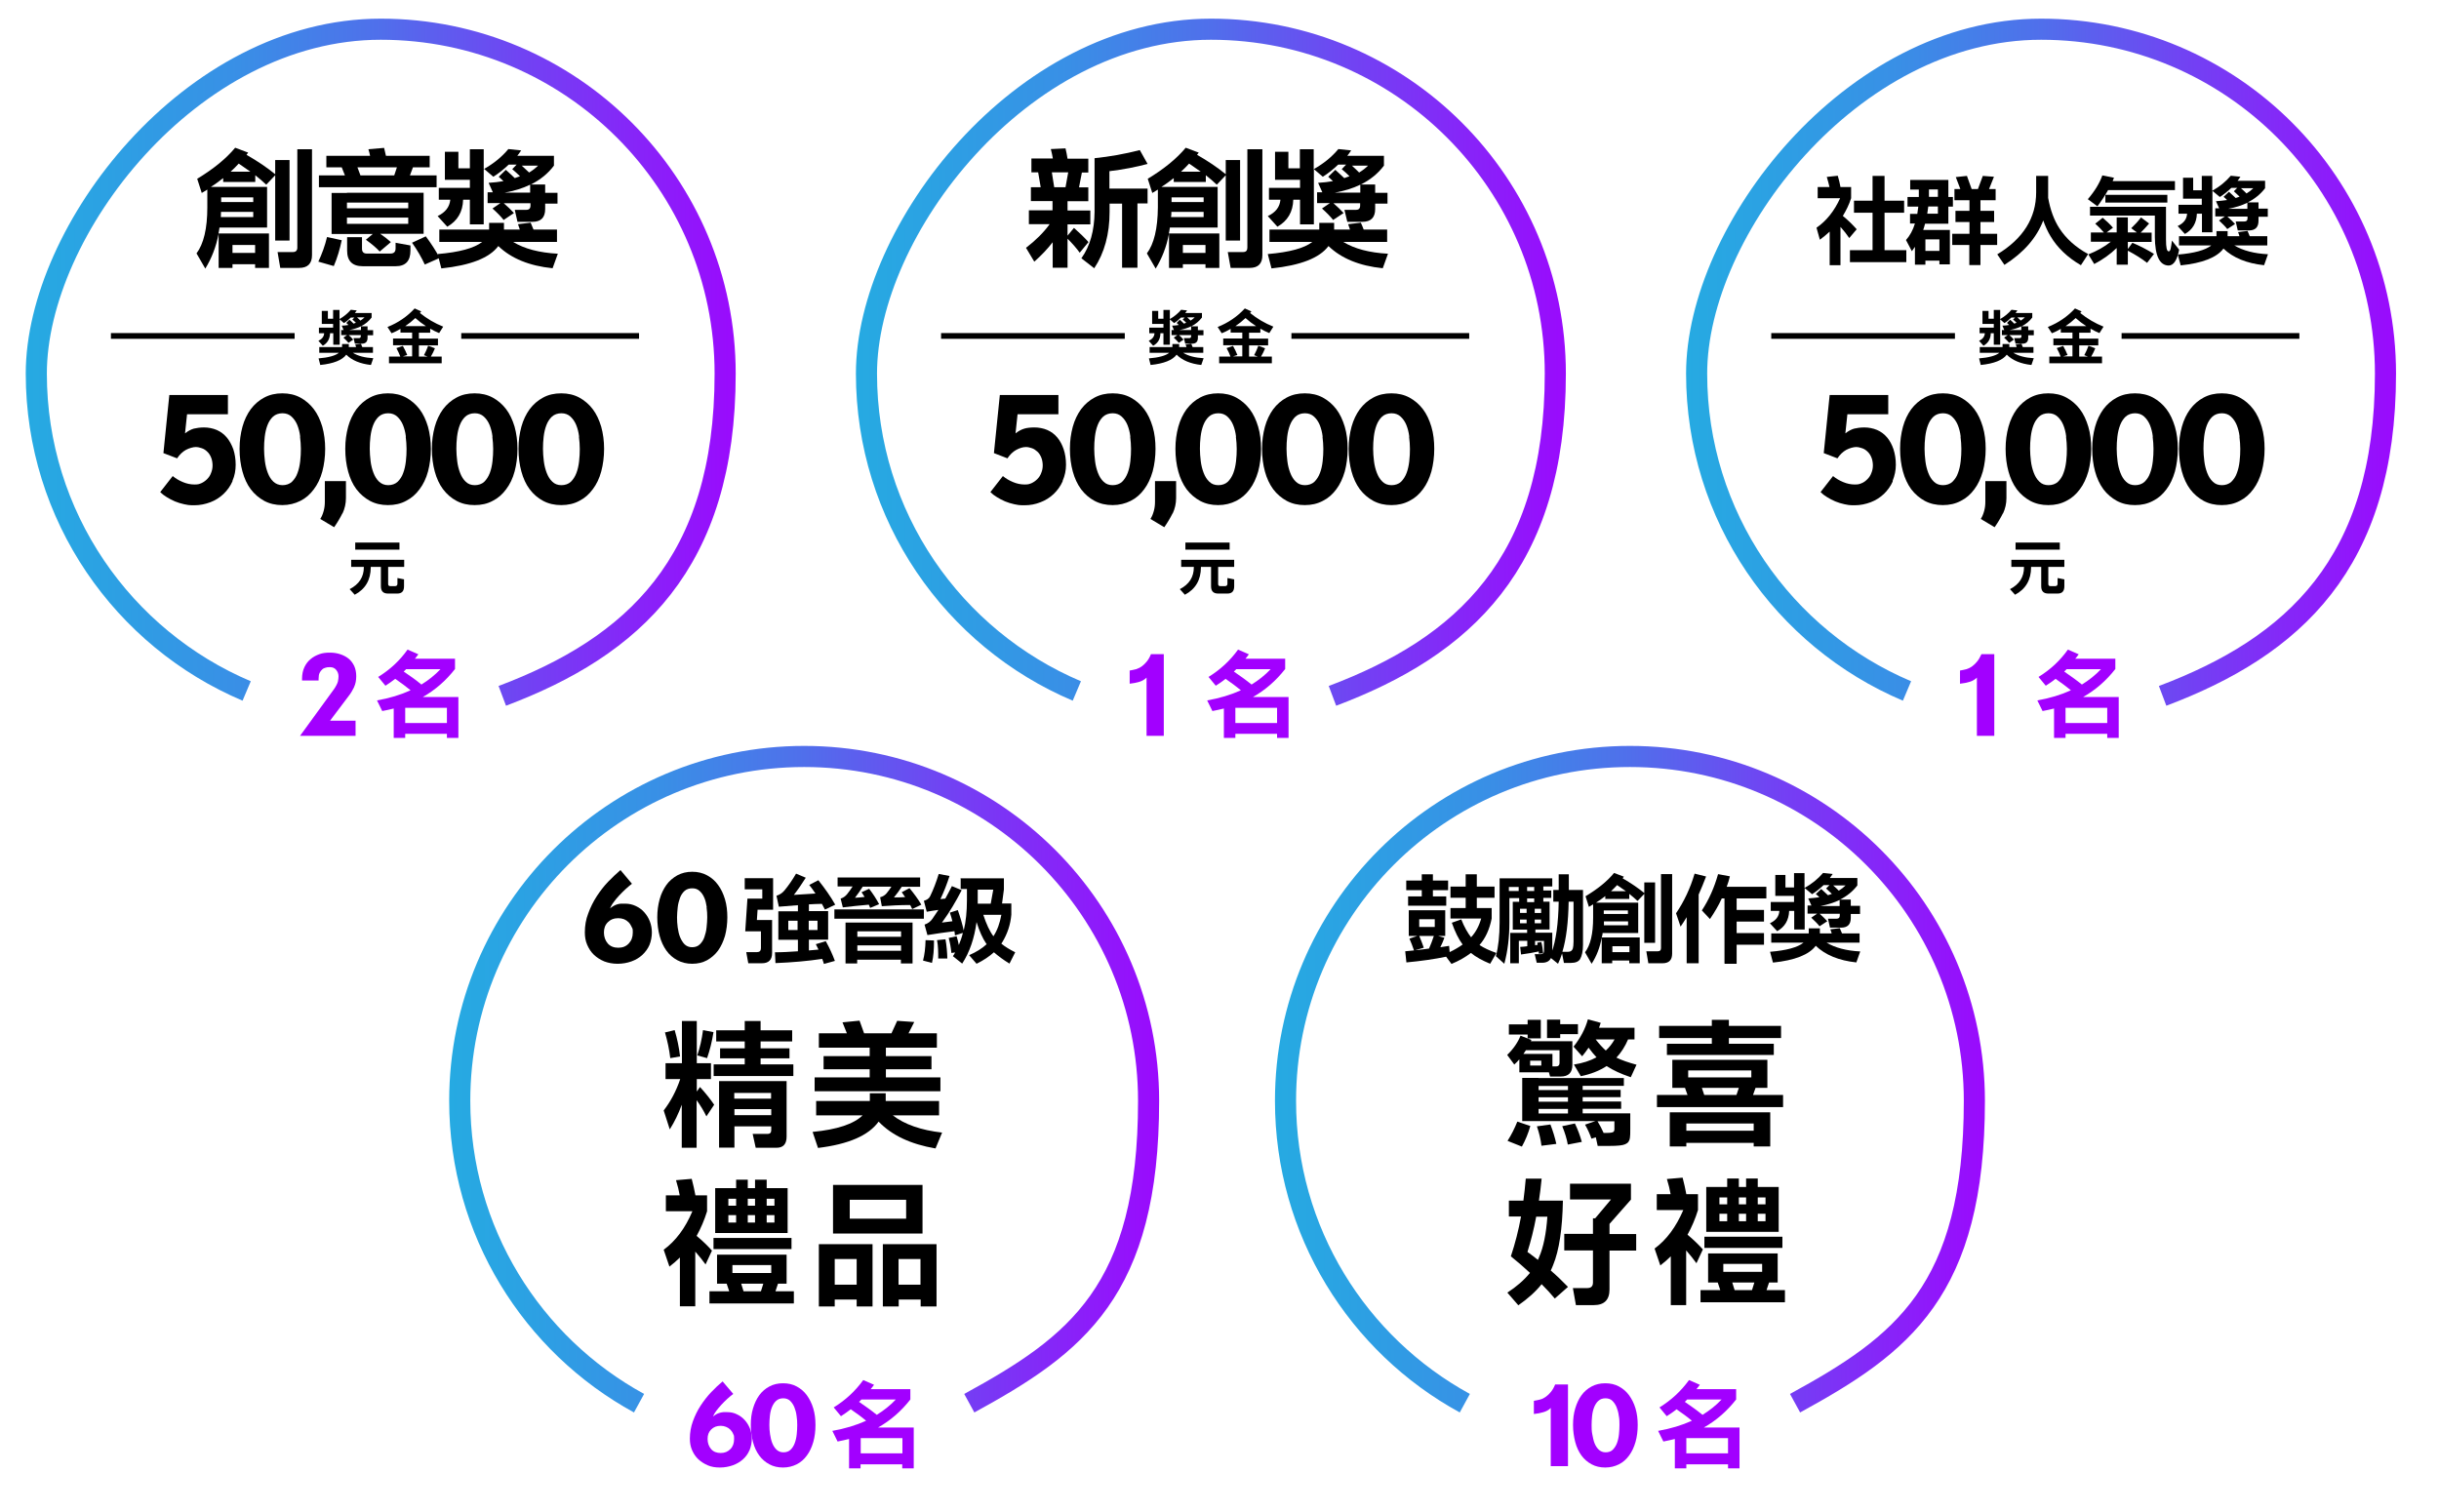 <?xml version="1.0" encoding="UTF-8"?>
<svg id="type" xmlns="http://www.w3.org/2000/svg" xmlns:xlink="http://www.w3.org/1999/xlink" version="1.1" viewBox="0 0 1444.6 895.6">
  <!-- Generator: Adobe Illustrator 29.0.1, SVG Export Plug-In . SVG Version: 2.1.0 Build 192)  -->
  <defs>
    <style>
      .st0 {
        fill: #a200ff;
      }

      .st1 {
        stroke: url(#_未命名漸層_5);
      }

      .st1, .st2, .st3, .st4, .st5 {
        stroke-width: 12.5px;
      }

      .st1, .st2, .st3, .st4, .st5, .st6 {
        fill: none;
        stroke-miterlimit: 10;
      }

      .st2 {
        stroke: url(#_未命名漸層_2);
      }

      .st3 {
        stroke: url(#_未命名漸層_3);
      }

      .st4 {
        stroke: url(#_未命名漸層_4);
      }

      .st5 {
        stroke: url(#_未命名漸層);
      }

      .st6 {
        stroke: #000;
        stroke-width: 3.4px;
      }
    </style>
    <linearGradient id="_未命名漸層" data-name="未命名漸層" x1="-2780.3" y1="-627.7" x2="-2359.8" y2="-627.7" gradientTransform="translate(-2344.6 -413.2) rotate(-180)" gradientUnits="userSpaceOnUse">
      <stop offset="0" stop-color="#a200ff"/>
      <stop offset="0" stop-color="#9a0afd"/>
      <stop offset=".3" stop-color="#7143f3"/>
      <stop offset=".5" stop-color="#506feb"/>
      <stop offset=".7" stop-color="#398fe6"/>
      <stop offset=".9" stop-color="#2ba2e3"/>
      <stop offset="1" stop-color="#26aae2"/>
    </linearGradient>
    <linearGradient id="_未命名漸層_2" data-name="未命名漸層 2" x1="-3272" y1="-627.7" x2="-2851.5" y2="-627.7" gradientTransform="translate(-2344.6 -413.2) rotate(-180)" gradientUnits="userSpaceOnUse">
      <stop offset="0" stop-color="#a200ff"/>
      <stop offset="0" stop-color="#9a0afd"/>
      <stop offset=".3" stop-color="#7143f3"/>
      <stop offset=".5" stop-color="#506feb"/>
      <stop offset=".7" stop-color="#398fe6"/>
      <stop offset=".9" stop-color="#2ba2e3"/>
      <stop offset="1" stop-color="#26aae2"/>
    </linearGradient>
    <linearGradient id="_未命名漸層_3" data-name="未命名漸層 3" x1="-3763.8" y1="-627.7" x2="-3343.2" y2="-627.7" gradientTransform="translate(-2344.6 -413.2) rotate(-180)" gradientUnits="userSpaceOnUse">
      <stop offset="0" stop-color="#a200ff"/>
      <stop offset="0" stop-color="#9a0afd"/>
      <stop offset=".3" stop-color="#7143f3"/>
      <stop offset=".5" stop-color="#506feb"/>
      <stop offset=".7" stop-color="#398fe6"/>
      <stop offset=".9" stop-color="#2ba2e3"/>
      <stop offset="1" stop-color="#26aae2"/>
    </linearGradient>
    <linearGradient id="_未命名漸層_4" data-name="未命名漸層 4" x1="-3031.1" y1="-1052.5" x2="-2610.6" y2="-1052.5" gradientTransform="translate(-2344.6 -413.2) rotate(-180)" gradientUnits="userSpaceOnUse">
      <stop offset="0" stop-color="#a200ff"/>
      <stop offset="0" stop-color="#9a0afd"/>
      <stop offset=".3" stop-color="#7143f3"/>
      <stop offset=".5" stop-color="#506feb"/>
      <stop offset=".7" stop-color="#398fe6"/>
      <stop offset=".9" stop-color="#2ba2e3"/>
      <stop offset="1" stop-color="#26aae2"/>
    </linearGradient>
    <linearGradient id="_未命名漸層_5" data-name="未命名漸層 5" x1="-3520.2" y1="-1052.5" x2="-3099.7" y2="-1052.5" gradientTransform="translate(-2344.6 -413.2) rotate(-180)" gradientUnits="userSpaceOnUse">
      <stop offset="0" stop-color="#a200ff"/>
      <stop offset="0" stop-color="#9a0afd"/>
      <stop offset=".3" stop-color="#7143f3"/>
      <stop offset=".5" stop-color="#506feb"/>
      <stop offset=".7" stop-color="#398fe6"/>
      <stop offset=".9" stop-color="#2ba2e3"/>
      <stop offset="1" stop-color="#26aae2"/>
    </linearGradient>
  </defs>
  <g>
    <path d="M201.2,189.2v15h-3.8v-6.8h-1.9c-.1,3.4-1.6,5.9-4.3,7.4l-2.6-2.9c2.1-1,3.3-2.5,3.4-4.5h-3.1v-3.3h8.4v-2.2h-6.7v-7.7h3.6v4.6h3.1v-5.2h3.8v5.4c2.6-1.5,4.8-3.3,6.7-5.5l3.5.4c-.3.5-.7,1-1.1,1.5h9.9v2.7c-1.6,2.1-3.7,3.9-6.3,5.2h3.9v2.3h3.3v3h-3.3v1.5c0,2.4-1.2,3.5-3.5,3.5h-4l-.8-3.3h3.1c.8,0,1.2-.4,1.2-1.2v-.6h-7.2c1.1.9,2,1.8,2.7,2.7l-2.8,1.9c-.7-.9-1.7-1.9-3-3.1l2.2-1.5h-3.5v-3h1.4l-1.1-2.6c1.4,0,2.8-.2,4-.4-.4-.4-.8-.8-1.3-1.2l1.9-1.9c1.1,1,1.9,1.7,2.4,2.3.5-.2.9-.3,1.4-.5-.6-.6-1.3-1.3-2.1-1.9l1.2-1.2h-2.1c-1.2,1.2-2.6,2.4-4.1,3.3l-2.5-2.2h0ZM205.1,210.1c-2.4,3.2-7.5,5.3-15.4,6.1l-1-3.9c5.9-.5,9.9-1.6,12-3.3h-11.6v-3.4h13.5v-1.8h4v1.8h4.3c-.1-.5-.3-1-.5-1.5l3.4-.4c.3.7.6,1.3.8,1.9h6.3v3.4h-11.9c3.1,1.9,7.1,2.9,12.1,3.2l-1.4,4c-6.3-.7-11.2-2.7-14.6-6.1h0ZM213.8,193.3c-2,1-4.3,1.7-6.9,2.2h6.9v-2.2ZM215.9,188h-4.4c.8.8,1.5,1.4,2,1.9.9-.6,1.7-1.2,2.4-1.9h0Z"/>
    <path d="M261.8,215.2h-31.4v-4h6.7c-.6-1.6-1.4-3.2-2.3-5l3.8-1.3c1.1,1.9,1.9,3.7,2.6,5.4l-2.6.8h5.5v-6.6h-11.3v-4h11.3v-3.5h-6.9v-2.2c-1.7,1-3.4,1.9-5.3,2.6l-2.4-3.7c6.3-2.5,11.7-6.2,16.1-11l3.9,1.8c-.2.3-.5.6-.8.9,4.2,3.4,8.8,6.1,13.8,8.1l-2.4,3.8c-1.8-.7-3.6-1.6-5.3-2.6v2.4h-6.7v3.5h11.3v4h-11.3v6.6h5.1l-2.1-.8c.9-1.6,1.7-3.5,2.5-5.6l4,1.5c-.6,1.6-1.4,3.2-2.4,4.9h6.4v4h.2ZM240,193.2h12.3c-2.2-1.4-4.3-3-6.3-4.8-1.9,1.8-3.9,3.4-6,4.8h0Z"/>
  </g>
  <path d="M239.3,343.1v4.2c0,2.9-1.3,4.3-4,4.3h-5.5c-2.8,0-4.2-1.4-4.2-4.3v-11.5h-6v.2c0,7.5-3.2,13-9.5,16.3l-3-3.3c5.6-2.9,8.4-7.2,8.4-13v-.2h-7.5v-4.2h31.4v4.2h-9.5v10.1c0,.9.4,1.3,1.3,1.3h2.8c.9,0,1.4-.5,1.4-1.4v-3.4l4,.8h0ZM210.4,321.4h26.2v4.2h-26.2v-4.2Z"/>
  <g>
    <path d="M137.7,285.1c-1.3,2.9-3.1,5.4-5.3,7.5s-4.9,3.8-7.8,4.9-6.1,1.8-9.5,1.8-4.1-.2-6-.6-3.8-1-5.5-1.7-3.3-1.6-4.8-2.5-2.8-1.9-3.9-3l7.4-9.5c1.8,1.5,3.9,2.7,6.1,3.6s4.4,1.4,6.8,1.4,2.8-.3,4.1-.8c1.3-.6,2.4-1.4,3.4-2.4s1.8-2.2,2.3-3.6c.6-1.4.9-2.9.9-4.5s-.3-3.4-.9-4.8-1.3-2.5-2.3-3.4c-.9-.9-2-1.6-3.2-2s-2.3-.7-3.6-.7-3.8.6-5.8,1.7-3.7,2.8-5.2,5l-8.1-3.1,3.5-34.4h34.7v11.4h-24.2l-1.2,11.3c1.8-1.4,3.5-2.3,5.2-2.8,1.7-.4,3.7-.7,6.1-.7s5.2.5,7.5,1.5c2.3,1,4.3,2.5,5.9,4.4,1.6,1.9,2.9,4.3,3.9,7,.9,2.8,1.4,5.8,1.4,9.2s-.6,6.5-1.9,9.5h0v.3Z"/>
    <path d="M190.9,279.3c-1.1,4.1-2.8,7.6-5,10.5-2.2,3-4.8,5.3-8,6.9s-6.7,2.5-10.7,2.5-7.5-.8-10.7-2.5c-3.1-1.7-5.8-4-8-6.9s-3.8-6.5-4.9-10.5-1.7-8.5-1.7-13.4.6-9,1.7-13.1c1.1-4,2.8-7.5,4.9-10.4,2.2-2.9,4.8-5.2,8-6.9s6.7-2.5,10.7-2.5,7.5.8,10.7,2.5c3.1,1.7,5.8,4,8,6.9s3.8,6.4,5,10.4c1.1,4,1.7,8.4,1.7,13.1s-.6,9.3-1.7,13.4ZM177.8,258.6c-.3-2.5-.9-4.8-1.7-6.8s-2-3.7-3.4-5-3.2-2-5.4-2-4.2.7-5.6,2c-1.4,1.3-2.5,3-3.3,5.1s-1.3,4.3-1.6,6.8-.4,4.9-.4,7.2.2,4.8.5,7.3.9,4.8,1.7,6.9,1.9,3.9,3.3,5.2,3.2,2.1,5.4,2.1,4.2-.7,5.6-2c1.4-1.4,2.6-3.1,3.3-5.2.8-2.1,1.3-4.4,1.6-7,.3-2.5.4-5,.4-7.3s-.2-4.8-.5-7.2h0Z"/>
    <path d="M202.8,304.1c-1.4,2.8-3,5.5-4.9,8.2l-8.2-4.9c.9-1.4,1.5-2.9,2-4.7.5-1.8.7-3.6.7-5.5v-12.2h12.5v10c0,3.3-.7,6.3-2,9.1h-.1Z"/>
    <path d="M253.5,279.3c-1.1,4.1-2.8,7.6-5,10.5-2.2,3-4.8,5.3-8,6.9-3.1,1.7-6.7,2.5-10.7,2.5s-7.5-.8-10.7-2.5c-3.1-1.7-5.8-4-8-6.9s-3.8-6.5-4.9-10.5-1.7-8.5-1.7-13.4.6-9,1.7-13.1c1.1-4,2.8-7.5,4.9-10.4,2.2-2.9,4.8-5.2,8-6.9s6.7-2.5,10.7-2.5,7.5.8,10.7,2.5c3.1,1.7,5.8,4,8,6.9s3.8,6.4,5,10.4c1.1,4,1.7,8.4,1.7,13.1s-.6,9.3-1.7,13.4ZM240.4,258.6c-.3-2.5-.9-4.8-1.7-6.8s-2-3.7-3.4-5-3.2-2-5.4-2-4.2.7-5.6,2c-1.4,1.3-2.5,3-3.3,5.1s-1.3,4.3-1.6,6.8-.4,4.9-.4,7.2.2,4.8.5,7.3.9,4.8,1.7,6.9,1.9,3.9,3.3,5.2,3.2,2.1,5.4,2.1,4.2-.7,5.6-2c1.4-1.4,2.6-3.1,3.3-5.2.8-2.1,1.3-4.4,1.6-7,.3-2.5.4-5,.4-7.3s-.2-4.8-.5-7.2h0Z"/>
    <path d="M304.8,279.3c-1.1,4.1-2.8,7.6-5,10.5-2.2,3-4.8,5.3-8,6.9-3.1,1.7-6.7,2.5-10.7,2.5s-7.5-.8-10.7-2.5-5.8-4-8-6.9-3.8-6.5-4.9-10.5-1.7-8.5-1.7-13.4.6-9,1.7-13.1c1.1-4,2.8-7.5,4.9-10.4,2.2-2.9,4.8-5.2,8-6.9,3.1-1.7,6.7-2.5,10.7-2.5s7.5.8,10.7,2.5c3.1,1.7,5.8,4,8,6.9s3.8,6.4,5,10.4c1.1,4,1.7,8.4,1.7,13.1s-.6,9.3-1.7,13.4ZM291.7,258.6c-.3-2.5-.9-4.8-1.7-6.8-.8-2-2-3.7-3.4-5s-3.2-2-5.4-2-4.2.7-5.6,2-2.5,3-3.3,5.1-1.3,4.3-1.6,6.8-.4,4.9-.4,7.2.2,4.8.5,7.3.9,4.8,1.7,6.9c.8,2.1,1.9,3.9,3.3,5.2,1.4,1.4,3.2,2.1,5.4,2.1s4.2-.7,5.6-2c1.4-1.4,2.5-3.1,3.3-5.2s1.3-4.4,1.6-7,.4-5,.4-7.3-.2-4.8-.5-7.2h.1Z"/>
    <path d="M356.1,279.3c-1.1,4.1-2.8,7.6-5,10.5-2.2,3-4.8,5.3-8,6.9-3.1,1.7-6.7,2.5-10.7,2.5s-7.5-.8-10.7-2.5-5.8-4-8-6.9-3.8-6.5-4.9-10.5-1.7-8.5-1.7-13.4.6-9,1.7-13.1c1.1-4,2.8-7.5,4.9-10.4,2.2-2.9,4.8-5.2,8-6.9,3.1-1.7,6.7-2.5,10.7-2.5s7.5.8,10.7,2.5c3.1,1.7,5.8,4,8,6.9s3.8,6.4,5,10.4c1.1,4,1.7,8.4,1.7,13.1s-.6,9.3-1.7,13.4ZM343,258.6c-.3-2.5-.9-4.8-1.7-6.8-.8-2-2-3.7-3.4-5s-3.2-2-5.4-2-4.2.7-5.6,2-2.5,3-3.3,5.1-1.3,4.3-1.6,6.8-.4,4.9-.4,7.2.2,4.8.5,7.3.9,4.8,1.7,6.9c.8,2.1,1.9,3.9,3.3,5.2,1.4,1.4,3.2,2.1,5.4,2.1s4.2-.7,5.6-2c1.4-1.4,2.5-3.1,3.3-5.2s1.3-4.4,1.6-7,.4-5,.4-7.3-.2-4.8-.5-7.2h.1Z"/>
  </g>
  <path class="st0" d="M209.7,407.1c-.9,1.8-1.9,3.6-3.2,5.2l-11,14.6h15.1v9h-32.9l20-27.5c.5-.7.9-1.3,1.2-1.9.4-.6.6-1.2.9-1.8s.4-1.2.5-1.9c.1-.6.2-1.4.2-2.2,0-1.5-.5-2.7-1.4-3.8-.9-1.1-2.1-1.6-3.7-1.6s-1.7.1-2.5.3c-.8.2-1.5.5-2.1,1.1-.6.5-1.1,1.2-1.5,2s-.6,2-.6,3.4v1.1h-9.8v-1.1c0-2.6.5-4.9,1.4-6.8s2.1-3.5,3.7-4.8c1.5-1.3,3.3-2.2,5.2-2.9s4-.9,6.2-.9,4.1.3,6,.9,3.6,1.5,5,2.6,2.5,2.6,3.4,4.4c.8,1.8,1.2,3.8,1.2,6.1s-.4,4.6-1.3,6.4h0Z"/>
  <line class="st6" x1="174.5" y1="199" x2="65.7" y2="199"/>
  <line class="st6" x1="378.5" y1="199" x2="273.2" y2="199"/>
  <path class="st0" d="M245.9,390.2h23.6v6.1c-5.4,6.9-11.7,12.4-19.1,16.6h21.1v24.2h-6.8v-2.4h-24.7v2.4h-6.8v-17.4c-2.2.6-4.4,1-6.8,1.5l-3.1-6.3c7.4-1.3,14-3.3,19.9-6-2.6-2.1-5.6-4.4-9.1-6.8-1.9,1.5-3.8,2.8-5.8,4.1l-4.3-5.2c7-4.3,12.8-9.7,17.4-16.2l6.4,2.8c-.7.9-1.4,1.8-2.1,2.7h.2ZM260.9,396.4h-20.4c-.4.5-.9,1-1.4,1.4,3.9,2.6,7.4,5.1,10.5,7.7,4.2-2.6,8-5.6,11.3-9.1h0ZM264.7,419.3h-24.7v9h24.7v-9Z"/>
  <g>
    <path class="st0" d="M443.9,859.1c-.9,2.1-2.2,3.9-3.9,5.4-1.7,1.5-3.7,2.7-6,3.5s-4.8,1.3-7.6,1.3-5.1-.4-7.2-1.3-4-2.1-5.6-3.6-2.8-3.3-3.7-5.4-1.3-4.3-1.3-6.8c0-3.6.6-7,1.8-10.3,1.2-3.3,2.7-6.4,4.6-9.3,1.9-2.9,4-5.6,6.3-8s4.5-4.5,6.7-6.3l6.3,7.4c-1.2.9-2.4,1.9-3.6,3s-2.4,2.3-3.5,3.5-2.1,2.4-3,3.6c-.9,1.2-1.5,2.3-1.9,3.3.7-.6,1.4-1,2-1.4.6-.3,1.3-.6,2-.8.6-.2,1.3-.3,2.1-.4s1.5,0,2.4,0c2,0,4,.4,5.7,1.3,1.8.8,3.3,2,4.6,3.4,1.3,1.4,2.3,3.1,3.1,5,.7,1.9,1.1,3.9,1.1,6.1s-.5,4.8-1.4,6.9h0ZM434.2,849.3c-.4-1-1-1.8-1.7-2.5s-1.5-1.2-2.5-1.6c-1-.4-2-.6-3.1-.6-2.4,0-4.2.7-5.7,2.2s-2.1,3.3-2.1,5.6.7,4.4,2.1,6,3.3,2.3,5.7,2.3,4.2-.8,5.7-2.3,2.2-3.5,2.2-6-.2-2.1-.6-3.1h0Z"/>
    <path class="st0" d="M481.7,854.2c-.9,3.1-2.1,5.7-3.8,8-1.6,2.2-3.6,4-6,5.2s-5.1,1.9-8.1,1.9-5.7-.6-8.1-1.9-4.4-3-6-5.2-2.9-4.9-3.7-8-1.3-6.4-1.3-10.1.4-6.8,1.3-9.8,2.1-5.6,3.7-7.8,3.6-3.9,6-5.2,5.1-1.9,8.1-1.9,5.7.6,8.1,1.9,4.4,3,6,5.2,2.9,4.8,3.8,7.8,1.3,6.3,1.3,9.8-.4,7-1.3,10.1ZM471.8,838.7c-.2-1.9-.7-3.6-1.3-5.1-.6-1.5-1.5-2.8-2.5-3.8-1.1-1-2.4-1.5-4.1-1.5s-3.1.5-4.2,1.5-1.9,2.3-2.5,3.8-1,3.2-1.2,5.1c-.2,1.9-.3,3.7-.3,5.4s.1,3.6.4,5.5.7,3.7,1.3,5.2c.6,1.6,1.5,2.9,2.5,3.9,1.1,1,2.4,1.6,4.1,1.6s3.2-.5,4.2-1.5c1.1-1,1.9-2.3,2.5-3.9.6-1.6,1-3.3,1.2-5.3.2-1.9.3-3.8.3-5.5s-.1-3.6-.4-5.5h0Z"/>
  </g>
  <path class="st0" d="M515.6,822.9h23.6v6.1c-5.4,6.9-11.7,12.4-19.1,16.6h21.1v24.2h-6.8v-2.4h-24.7v2.4h-6.8v-17.4c-2.2.6-4.5,1-6.8,1.5l-3.1-6.3c7.4-1.3,14-3.3,20-6-2.6-2.2-5.6-4.4-9.1-6.8-1.9,1.5-3.8,2.8-5.8,4.1l-4.3-5.2c7-4.3,12.8-9.7,17.5-16.2l6.4,2.8c-.7.9-1.3,1.8-2.1,2.7h0ZM530.7,829h-20.5c-.4.5-.9,1-1.4,1.4,3.8,2.6,7.3,5.1,10.5,7.7,4.2-2.6,8-5.6,11.3-9.1h0ZM534.5,851.9h-24.7v9h24.7v-9Z"/>
  <g>
    <path d="M158.2,134.8h-28.2c-.1,1.2-.4,2.4-.6,3.5h29.9v20.4h-8.2v-2.2h-13.4v2.2h-8.2v-20.3c-1.5,7.8-4.2,14.7-7.9,20.7l-5.2-9c4.2-5.6,6.4-14.7,6.4-27.2v-10.6c-1.1.7-2.2,1.4-3.3,2l-2.7-8.4c9.6-5.8,17.1-11.9,22.5-18.4l7.7,2.9c-.3.4-.6.8-1,1.3,6.3,3.6,12,7.4,17,11.5v-8.4h8.5v47.7h-8.5v-38.7l-5.3,5.6c-2-1.9-4.2-3.8-6.5-5.6v4h-19v-2.3c-2.3,1.8-4.7,3.6-7.3,5.2h33.3v24h0ZM130.7,128.6h19.3v-3.1h-19.1c0,1-.1,2-.1,3.1h0ZM150,116.9h-19v2.8h19v-2.8h0ZM136.6,101.7h11.7c-2.2-1.6-4.5-3.2-6.9-4.8-1.5,1.7-3.1,3.2-4.8,4.8h0ZM137.7,149.8h13.4v-4.7h-13.4v4.7ZM184.8,88.4v62.7c0,5.1-2.6,7.6-7.6,7.6h-11.2l-1.6-9.4h9.1c1.7,0,2.6-.9,2.6-2.6v-58.3h8.8-.1Z"/>
    <path d="M188.5,155.1c2.2-4.7,4-9.6,5.2-14.7l8.7,1.9c-1.1,5.3-2.6,10.4-4.7,15.3l-9.1-2.6h0ZM228.6,92.3h25.9v6.8h-9.9l-1.8,4.8h15.8v7h-69.7v-7h15.4l-1.9-4.8h-9.1v-6.8h25.9c-.2-1.2-.6-2.6-1-3.9l9.3-.8c.4,1.6.8,3.2,1.1,4.7ZM205.5,114.2h45.4v24.3h-25.7c2.4,1.6,4.4,3.2,6.3,4.9l-6.6,5.6c-1.9-2.1-4.6-4.4-8.2-7l4.1-3.4h-24.4v-24.3h9.1,0ZM205.5,123.4h36.3v-3.4h-36.3v3.4ZM241.8,128.9h-36.3v3.7h36.3v-3.7ZM234.3,143.8l8.8,1.6v3.1c0,6.1-2.9,9.2-8.7,9.2h-19.6c-6.1,0-9.2-3.1-9.2-9.2v-8h8.8v6.8c0,1.9.9,2.9,2.9,2.9h13.9c2.1,0,3.1-1,3.1-3.1v-3.3h0ZM235.2,99.1h-23.5l1.8,4.8h20l1.6-4.8h0ZM244,143.8l8.2-3.8c3.2,4.3,6,8.6,8.2,12.8l-8.8,3.9c-1.9-4.1-4.4-8.5-7.6-13h0Z"/>
    <path d="M286.5,100.5v32.4h-8.2v-14.6h-4c-.2,7.3-3.4,12.6-9.4,16l-5.7-6.3c4.6-2.2,7.1-5.4,7.5-9.7h-6.8v-7h18.4v-4.8h-14.8v-16.6h8v9.8h6.8v-11.3h8.2v11.8c5.7-3.2,10.6-7.1,14.6-11.9l7.6.8c-.8,1.1-1.5,2.2-2.3,3.2h21.7v5.8c-3.5,4.7-8.1,8.4-13.7,11.2h8.5v4.9h7.3v6.4h-7.3v3.2c0,5.1-2.5,7.6-7.6,7.6h-8.8l-1.6-7.1h6.8c1.7,0,2.5-.8,2.5-2.6v-1.3h-15.8c2.3,2,4.3,3.9,6,5.8l-6.1,4.1c-1.5-1.9-3.7-4.2-6.6-6.8l4.7-3.2h-7.6v-6.4h3.1l-2.5-5.6c3.1-.2,6.1-.5,8.8-1-.9-.8-1.8-1.7-2.8-2.6l4.2-4.1c2.4,2.1,4.1,3.8,5.3,4.9,1-.3,2.1-.7,3.1-1.1-1.4-1.3-2.9-2.8-4.6-4.2l2.6-2.7h-4.7c-2.8,2.7-5.8,5.1-9.1,7.2l-5.5-4.7h0l-.2.5ZM295.1,145.8c-5.2,7-16.5,11.4-33.7,13.2l-2.2-8.5c12.9-1.1,21.7-3.5,26.4-7.2h-25.4v-7.3h29.5v-4h8.8v4h9.4c-.3-1-.7-2.1-1.1-3.2l7.5-.9c.6,1.4,1.2,2.8,1.7,4.1h13.9v7.3h-26c6.7,4.1,15.5,6.4,26.5,7l-3.1,8.6c-13.8-1.4-24.5-5.8-32.1-13.1h0ZM314,109.4c-4.5,2.2-9.5,3.7-15.1,4.7h15.1v-4.7ZM318.7,98.1h-9.7c1.9,1.7,3.3,3,4.4,4.1,2-1.2,3.8-2.6,5.3-4.1h0Z"/>
  </g>
  <path class="st5" d="M146.1,409.3c-73.2-31-124.6-103.5-124.6-188S112.8,17.3,225.5,17.3s204,91.3,204,204-54.8,161.8-132,190.9"/>
  <g>
    <path d="M457.3,545.1v19.4c0,4.1-2,6.1-6.1,6.1h-8l-1.2-6.6h6.4c1.5,0,2.3-.8,2.3-2.3v-10h-9.3l1.3-19.4h8.8v-5.5h-10.4v-6.6h16.8v18.7h-9.2l-.4,6.1h9.1,0ZM477.2,520c-2.2,3.5-4.5,6.9-7,10.1,3.5-.2,7.7-.5,12.8-.8-1.1-1.7-2.4-3.4-3.7-5.1l5.4-2.8c3.9,4.9,7.3,9.7,10,14.5l-6.1,2.9c-.6-1.1-1.2-2.2-1.8-3.4-2.6,0-5.2.2-7.7.3v4h11.4v16.9h-11.4v6.4c1.9-.2,3.8-.3,5.7-.5-.5-1-1-2.1-1.6-3.2l5.9-1.8c2.2,4,4,7.9,5.4,11.7l-6.5,1.8c-.3-1-.6-2-1-3-8.5,1.3-17.8,2.1-27.7,2.5l-.3-6.4c4.6,0,9.2-.3,13.6-.6v-6.8h-11.6v-16.9h11.6v-3.6c-3.9.3-7.7.6-11.3.9l-1.4-6.5c2-.6,3.5-1.7,4.7-3.1,2.4-2.9,4.7-6.2,6.9-10l5.9,2.5h-.2ZM466.9,545.4v5.5h5.5v-5.5h-5.5ZM479,545.4v5.5h5.2v-5.5h-5.2Z"/>
    <path d="M494.2,538.7h53v5.5h-53v-5.5h0ZM496,519.8h49v5.5h-10.9c-1.4,2.2-3,4.3-4.6,6.3,1.9,0,4.1,0,6.6-.2-.6-.9-1.3-1.9-2-2.9l4.6-2.4c2.7,3.3,5.1,6.5,7,9.8l-5.4,2.6c-.4-.8-.8-1.6-1.2-2.4-6.1,0-11.7.3-16.8.7l-1-5.3c1.6-.4,2.8-1.2,3.7-2.2,1-1.3,2.1-2.6,3-4.1h-17c-1.4,2.3-3,4.5-4.6,6.6,1.6,0,3.5-.3,5.7-.5-.6-.9-1.2-1.9-1.8-2.8l4.5-2c2.4,3.1,4.3,6.1,5.9,9.1l-5.3,2.2c-.3-.6-.5-1.3-.8-1.9-5.6.5-10.7,1-15.4,1.6l-1.3-5.2c1.6-.5,2.8-1.4,3.8-2.6,1.1-1.4,2.2-2.9,3.3-4.6h-8.9v-5.5h0v.2ZM500.9,546.5h39.6v24.2h-6.9v-2.2h-25.9v2.2h-6.9v-24.2h.1ZM507.8,554.9h25.9v-3.2h-25.9v3.2h0ZM533.7,560h-25.9v3.2h25.9v-3.2Z"/>
    <path d="M546.7,569c.9-3.3,1.4-7.4,1.5-12.1l5,.2c0,5.1-.3,9.5-1.2,13.3l-5.3-1.4h0ZM568.8,520.3h25.8v6.6l-1.1,8.3h5.5v6.6c-.5,5.9-2.3,11.3-5.4,16.4-.2.3-.4.5-.5.8,2.2,1.8,5,3.5,8.2,5.1l-3.4,6.7c-3.6-2.2-6.7-4.5-9.2-6.7-2.8,2.5-6.2,4.8-10.3,6.8l-4.4-5.1c4.2-1.8,7.7-4,10.4-6.5,0,0-.2-.2-.3-.4-2.1-3-4-7.3-5.7-12.7-1.3,9.6-4.1,17.8-8.5,24.6l-5.5-4.4c.5-.7.9-1.4,1.3-2.2l-2.2.3c-.3-3.1-.8-6-1.6-8.9l4.7-1c.5,1.7,1,3.5,1.3,5.2.9-2.2,1.8-4.6,2.4-7.2l-4.7,1.5c0-.8-.2-1.6-.3-2.5-5.8.7-11.1,1.5-16,2.3l-1.7-6.2c2.1-.7,3.6-1.9,4.7-3.5,1.2-1.7,2.3-3.4,3.5-5.2-2.4.3-4.8.7-6.9,1.1l-1.7-6.5c1.8-.5,3.1-1.4,3.7-2.7,1.9-3.9,3.6-8.3,5.1-13.2l6.4,1.2c-1.5,4.7-3.3,9.3-5.4,13.7l2.9-.3c1.3-2.4,2.6-4.8,3.9-7.4l5.8,2.4c-3.5,6.8-7.3,13.2-11.7,19.2,1.8-.2,3.9-.5,6.2-.8-.4-1.6-.9-3.3-1.5-5.1l4.7-1.5c1.5,4.3,2.7,8.3,3.5,12.1,1.3-5.3,1.9-11.3,1.9-18v-6.6h-3.7v-6.6h0l-.2.3ZM555.7,567.9c0-3.8,0-7.5-.7-11l5-.5c.7,3.8,1,7.6,1.1,11.4h-5.4ZM588.2,527h-9.1v8.3h7.7l1.5-8.3h-.1ZM582.4,541.9c1.8,5.5,3.8,9.8,6,12.7,2.3-3.5,3.8-7.8,4.7-12.7h-10.7Z"/>
  </g>
  <g>
    <path d="M384.7,559.7c-1,2.3-2.4,4.2-4.2,5.9-1.8,1.7-4,3-6.5,3.9s-5.3,1.4-8.2,1.4-5.5-.5-7.9-1.4c-2.4-1-4.4-2.3-6.1-3.9s-3-3.6-4-5.9-1.4-4.7-1.4-7.4c0-3.9.6-7.6,2-11.2,1.3-3.6,3-7,5-10.1s4.3-6.1,6.8-8.7,5-4.9,7.3-6.9l6.8,8.1c-1.3,1-2.6,2.1-3.9,3.3s-2.6,2.5-3.8,3.8-2.3,2.6-3.2,3.9c-1,1.3-1.6,2.5-2.1,3.6.8-.6,1.5-1.1,2.2-1.5s1.4-.7,2.1-.9,1.5-.4,2.2-.4,1.6,0,2.6,0c2.2,0,4.3.5,6.2,1.4,1.9.9,3.6,2.1,5,3.7s2.5,3.3,3.3,5.4c.8,2.1,1.2,4.3,1.2,6.6s-.5,5.2-1.5,7.5h.1ZM374.1,549c-.5-1-1-1.9-1.8-2.7s-1.7-1.4-2.7-1.8c-1.1-.4-2.2-.6-3.4-.6-2.6,0-4.6.8-6.2,2.4s-2.3,3.6-2.3,6.1.8,4.8,2.3,6.5,3.6,2.5,6.2,2.5,4.6-.8,6.2-2.5,2.4-3.8,2.4-6.5-.2-2.3-.7-3.3h0Z"/>
    <path d="M429.4,554.4c-1,3.3-2.3,6.2-4.1,8.7-1.8,2.4-4,4.3-6.5,5.7-2.6,1.4-5.5,2.1-8.8,2.1s-6.2-.7-8.8-2.1c-2.6-1.4-4.8-3.3-6.5-5.7s-3.1-5.3-4-8.7c-.9-3.3-1.4-7-1.4-11s.5-7.4,1.4-10.7,2.3-6.1,4-8.5,4-4.3,6.5-5.7c2.6-1.4,5.5-2.1,8.8-2.1s6.2.7,8.8,2.1,4.8,3.3,6.5,5.7c1.8,2.4,3.1,5.2,4.1,8.5s1.4,6.9,1.4,10.7-.5,7.7-1.4,11ZM418.6,537.4c-.3-2-.7-3.9-1.4-5.5-.7-1.7-1.6-3-2.8-4.1-1.2-1.1-2.6-1.6-4.4-1.6s-3.4.5-4.6,1.6-2.1,2.5-2.7,4.2-1.1,3.5-1.3,5.5c-.2,2-.4,4-.4,5.9s.1,3.9.4,6,.7,4,1.4,5.7c.7,1.7,1.6,3.2,2.7,4.3,1.2,1.1,2.6,1.7,4.4,1.7s3.4-.5,4.6-1.7,2.1-2.5,2.7-4.3c.6-1.7,1.1-3.6,1.3-5.7.2-2.1.4-4.1.4-6s-.1-3.9-.4-6h0Z"/>
  </g>
  <g>
    <path d="M856.6,566.7c-7.2,1.5-15.1,2.6-23.6,3.4l-.7-6.6c1.8-.2,3.5-.3,5.2-.5-.8-2.4-1.7-4.7-2.7-7l4.7-1.6h-5.1v-15.2h21.6v15.2h-4.3l3.8,1.1c-.7,1.9-1.5,3.8-2.4,5.6,1.8-.3,3.5-.5,5.2-.8l.3,3.7c2.9-1.4,5.5-2.9,7.7-4.5-2.4-3.2-4.5-7.5-6.4-12.9l5.6-2c1.7,4.4,3.7,7.9,5.8,10.6,2.7-2.9,4.7-6.6,6-11.1h-18.2v-6.2h9v-6.1h-9v-6.6h9v-7.3h6.6v7.3h10.5v6.6h-10.5v6.1h8.8v6.2c-1.3,6.5-3.7,11.7-7.2,15.7,2.7,1.8,6,3.3,10,4.7l-3.7,6.4c-4.6-1.9-8.4-4-11.4-6.4-3.3,2.5-7.1,4.7-11.5,6.5l-3.2-4.3h.1ZM832.9,521.6h9.2v-3.7h6.6v3.7h9v5.7h-9v3.7h7.9v5.5h-22.6v-5.5h8.1v-3.7h-9.2v-5.7ZM849.3,554.4h-8.7c.9,2.1,1.8,4.4,2.7,7l-5.2,1.5c2.8-.3,5.6-.6,8.3-1,1-2.3,2-4.8,2.9-7.6h0ZM849.8,544.5h-9.2v4.6h9.2v-4.6Z"/>
    <path d="M919,564.3c2.6-7.2,4-17.3,4.2-30.2h-3.2v-6.9h3.2v-9.3h6v9.3h8.4v20c0,6.2,0,9.8,0,12.4,0,3.9-.7,6.8-1.7,8.5-.9,1.5-2.7,2.3-5.6,2.3h-4l-1.1-5.6c-.7,2.2-1.5,4.3-2.4,6.1l-4.2-3.4c-.8,1.8-2.6,2.8-5.2,2.8h-3.2l-1.2-5.1h3.7c.6,0,1.1-.2,1.5-.5l-2.8.2v-1.3c-3.2.7-6.7,1.3-10.5,1.8l-.5-4.5c1.4,0,2.8-.2,4.2-.4v-3.2h-5v13.3h-5.1v-18h10v-1.9h-8.5v-16.5h3.8v-2.2h-5.8v14.5c0,8.8-1,16.9-3,24.4l-5-4.5c1.5-5.6,2.2-12.2,2.2-19.9v-26.2h31.2v4.8h-5.3v2.4h4.7v4.4h-4.7v2.2h3.7v16.5h-8.4v1.9h10v11.6h0l-.3.2ZM899.5,525.4h-5.8v2.4h5.8v-2.4ZM904.2,540.8v-2.5h-3.9v2.5h3.9ZM904.2,546.9v-2.2h-3.9v2.2h3.9ZM908.7,525.4h-4.2v2.4h4.2v-2.4ZM908.7,532.2h-4.2v2.2h4.2v-2.2ZM909,538.3v2.5h3.8v-2.5h-3.8ZM909,544.7v2.2h3.8v-2.2h-3.8ZM912.9,558c.6,2.2.9,4.5,1.1,6.8.3-.3.5-.8.5-1.4v-6h-5.3v2.5l1.5-.2c0-.5-.2-.9-.2-1.3l2.6-.4h-.2ZM929.1,534.1c-.2,12.1-1.4,22-3.7,29.7h3.4c1.5,0,2.4-.7,2.8-2,.2-.8.4-2.1.4-4.1v-23.6h-2.9Z"/>
    <path d="M970.4,552.7h-21.2c0,.9-.3,1.8-.5,2.6h22.5v15.3h-6.2v-1.6h-10.1v1.6h-6.2v-15.2c-1.1,5.9-3.1,11.1-6,15.5l-3.9-6.8c3.2-4.2,4.8-11,4.8-20.4v-8c-.8.5-1.7,1-2.5,1.5l-2-6.3c7.2-4.3,12.9-8.9,16.9-13.8l5.8,2.2c-.2.3-.5.6-.7,1,4.7,2.7,9,5.6,12.8,8.7v-6.3h6.4v35.8h-6.4v-29l-4,4.2c-1.5-1.4-3.1-2.8-4.9-4.2v3h-14.2v-1.7c-1.7,1.3-3.5,2.7-5.5,3.9h25v18h.1ZM949.8,548.1h14.5v-2.3h-14.3c0,.8,0,1.5,0,2.3h-.1ZM964.2,539.3h-14.3v2.1h14.3v-2.1ZM954.2,527.9h8.8c-1.7-1.2-3.4-2.4-5.2-3.6-1.1,1.2-2.3,2.4-3.6,3.6h0ZM955,564h10.1v-3.5h-10.1v3.5ZM990.4,517.9v47c0,3.8-1.9,5.7-5.7,5.7h-8.4l-1.2-7.1h6.8c1.3,0,1.9-.6,1.9-1.9v-43.8h6.7,0Z"/>
    <path d="M992.7,541c4.7-6.9,8.4-14.7,11-23.5l6.8,1.7c-1.4,3.7-2.9,7.3-4.4,10.7v40.7h-7.1v-27.3c-1.2,1.9-2.3,3.8-3.6,5.6l-2.7-7.9h0ZM1021.4,570.7v-38.5h-1.6c-1.9,4.2-4.3,8.2-7,12.2l-4.8-5.1c4.2-6.4,7.4-13.6,9.6-21.5l7,1.3c-.5,2.1-1.1,4.2-1.9,6.2h23.5v6.9h-17.6v6.8h16.2v6.9h-16.2v6.8h16.2v6.9h-16.2v11.3h-7.1v-.2Z"/>
  </g>
  <g>
    <path d="M412.6,651.7v28.2h-8.8v-25.5c-1.9,5.2-4.2,10-7.1,14.6l-3.6-11.2c4.1-5.3,7.4-11.5,9.8-18.6h-8.7v-9.4h9.7v-25h8.8v25h8.4v9.4h-8.4v7.4l1.9-2.7c3.2,3.5,6,7,8.4,10.5l-4.6,6.9c-1.5-3.1-3.4-6.3-5.8-9.6h0ZM393.8,611.6l5.8-1.4c1.5,5.1,2.6,10.3,3.2,15.6l-5.8,1c-.6-5.2-1.7-10.2-3.1-15.1h-.1ZM416.4,610.2l6.2,1.2c-.9,5.7-2.2,10.8-3.8,15.4l-5.8-1.6c1.5-4.5,2.7-9.5,3.4-15h0ZM469.2,616.9h-18.7v4.1h17.1v5.9h-17.1v3.6h19.4v6.9h-47.2v-6.9h18.4v-3.6h-14.6v-5.9h14.6v-4.1h-16.9v-6.6h16.9v-5.5h9.4v5.5h18.7v6.6h0ZM465.9,640.5v32.8c0,4.4-2,6.6-6,6.6h-12.3l-1.8-8.2h8.8c1.4,0,2.2-.7,2.2-2.2v-2.3h-21.8v12.6h-9.1v-39.4h40.1-.1ZM434.9,650.8h21.8v-3.4h-21.8v3.4ZM456.8,657h-21.8v3.6h21.8v-3.6Z"/>
    <path d="M520.4,664.4c-5.9,8.2-17.8,13.4-35.9,15.6l-3.2-9.5c14.6-1.4,24.4-4.7,29.6-9.8h-27.5v-8.5h31.8v-4.6h9.4v4.6h31.6v8.5h-27.4c7,5.4,16.8,8.8,29.2,10.2l-3.9,9.4c-14.6-2.5-25.8-7.7-33.6-15.8h0ZM557.2,646.4h-74.7v-8.2h32.6v-4.8h-27.3v-7.8h27.3v-5h-30.1v-8.5h16.6l-2.6-6.5,10.1-1,2.7,7.5h16.2l3.4-7.4,10.1.7-3.4,6.7h16.8v8.5h-30.2v5h27v7.8h-27v4.8h32.3v8.2h.2Z"/>
    <path d="M411.8,741.4v32.4h-9.1v-28.9c-1.9,1.9-4,3.7-6.2,5.4l-3.4-10c7.1-5.2,12.8-12.8,17-22.8h-15.7v-9.4h8.2c-.5-2.8-1.2-5.8-2.2-9l9.3-.8c.9,3.4,1.6,6.6,2.2,9.8h6.9v9.4c-1.6,5.2-3.7,10.1-6.2,14.6,3.4,2.8,6.4,5.7,9.1,8.7l-3.8,8.2c-1.8-2.5-3.8-5-6.1-7.6h0ZM433.7,743.2h32.2v17.2h-5.1l-1.5,4.5h10.9v7.2h-50v-7.2h11.7l-1.5-4.5h-5.7v-17.2h9.1-.1ZM422.6,733.3h46.2v6.6h-46.2v-6.6ZM466.5,730.4h-42.9v-26.6h12.4v-5h6.9v5h4.3v-5h6.9v5h12.4v26.6h0ZM436,714.2v-4.1h-4.6v4.1h4.6ZM436,724.2v-4.4h-4.6v4.4h4.6ZM456.8,749.4h-23v4.7h23v-4.7ZM452.1,760.4h-13.1l1.4,4.5h10.3l1.4-4.5h0ZM447.2,714.2v-4.1h-4.3v4.1h4.3ZM447.2,724.2v-4.4h-4.3v4.4h4.3ZM454.1,710.1v4.1h4.6v-4.1h-4.6ZM454.1,719.8v4.4h4.6v-4.4h-4.6Z"/>
    <path d="M516.8,737v36.9h-9.4v-4.1h-13v4.1h-9.4v-36.9h31.9-.1ZM503.2,701.9h43.2v28.8h-53v-28.8h9.8ZM494.4,745.8v15.2h13v-15.2h-13ZM536.7,710.7h-33.4v11.2h33.4v-11.2ZM554.7,737v36.9h-9.4v-4.1h-13v4.1h-9.4v-36.9h31.9,0ZM532.2,745.8v15.2h13v-15.2h-13Z"/>
  </g>
  <g>
    <path d="M692.9,189.2v15h-3.8v-6.8h-1.8c0,3.4-1.5,5.9-4.3,7.4l-2.6-2.9c2.1-1,3.3-2.5,3.4-4.5h-3.1v-3.3h8.4v-2.2h-6.7v-7.7h3.6v4.6h3.1v-5.2h3.8v5.4c2.6-1.5,4.8-3.3,6.7-5.5l3.5.4c-.3.5-.7,1-1.1,1.5h9.9v2.7c-1.6,2.1-3.7,3.9-6.3,5.2h3.9v2.3h3.3v3h-3.3v1.5c0,2.4-1.2,3.5-3.5,3.5h-4l-.8-3.3h3.1c.8,0,1.2-.4,1.2-1.2v-.6h-7.2c1,.9,2,1.8,2.7,2.7l-2.8,1.9c-.7-.9-1.7-1.9-3-3.1l2.2-1.5h-3.5v-3h1.4l-1.1-2.6c1.4,0,2.8-.2,4-.4-.4-.4-.8-.8-1.3-1.2l1.9-1.9c1.1,1,1.9,1.7,2.4,2.3.5-.2,1-.3,1.4-.5-.6-.6-1.3-1.3-2.1-1.9l1.2-1.2h-2.2c-1.2,1.2-2.6,2.4-4.1,3.3l-2.5-2.2h0ZM696.9,210.1c-2.4,3.2-7.5,5.3-15.4,6.1l-1-3.9c5.9-.5,9.9-1.6,12-3.3h-11.6v-3.4h13.5v-1.8h4v1.8h4.3c0-.5-.3-1-.5-1.5l3.4-.4c.3.7.6,1.3.8,1.9h6.3v3.4h-11.9c3.1,1.9,7.1,2.9,12.1,3.2l-1.4,4c-6.3-.7-11.2-2.7-14.6-6.1h0ZM705.5,193.3c-2,1-4.3,1.7-6.9,2.2h6.9v-2.2ZM707.6,188h-4.4c.8.8,1.5,1.4,2,1.9.9-.6,1.7-1.2,2.4-1.9Z"/>
    <path d="M753.5,215.2h-31.4v-4h6.7c-.6-1.6-1.3-3.2-2.3-5l3.8-1.3c1.1,1.9,1.9,3.7,2.6,5.4l-2.6.8h5.5v-6.6h-11.3v-4h11.3v-3.5h-6.9v-2.2c-1.7,1-3.4,1.9-5.3,2.6l-2.4-3.7c6.3-2.5,11.7-6.2,16.1-11l3.9,1.8c-.2.3-.5.6-.8.9,4.2,3.4,8.8,6.1,13.8,8.1l-2.4,3.8c-1.8-.7-3.6-1.6-5.3-2.6v2.4h-6.7v3.5h11.3v4h-11.3v6.6h5.1l-2.1-.8c.9-1.6,1.7-3.5,2.5-5.6l4,1.5c-.6,1.6-1.4,3.2-2.4,4.9h6.4v4h.2ZM731.7,193.2h12.3c-2.2-1.4-4.3-3-6.3-4.8-1.9,1.8-3.9,3.4-6,4.8h0Z"/>
  </g>
  <path d="M731,343.1v4.2c0,2.9-1.3,4.3-4,4.3h-5.5c-2.8,0-4.2-1.4-4.2-4.3v-11.5h-6v.2c0,7.5-3.2,13-9.5,16.3l-3-3.3c5.6-2.9,8.3-7.2,8.3-13v-.2h-7.5v-4.2h31.4v4.2h-9.5v10.1c0,.9.4,1.3,1.3,1.3h2.8c.9,0,1.4-.5,1.4-1.4v-3.4l4,.8h0ZM702.1,321.4h26.2v4.2h-26.2v-4.2Z"/>
  <g>
    <path d="M629.4,285.1c-1.3,2.9-3.1,5.4-5.3,7.5s-4.9,3.8-7.8,4.9c-3,1.2-6.1,1.8-9.5,1.8s-4.1-.2-6-.6-3.8-1-5.5-1.7-3.3-1.6-4.8-2.5-2.8-1.9-3.9-3l7.4-9.5c1.8,1.5,3.9,2.7,6.1,3.6s4.4,1.4,6.8,1.4,2.8-.3,4.1-.8c1.3-.6,2.4-1.4,3.4-2.4s1.8-2.2,2.3-3.6c.6-1.4.9-2.9.9-4.5s-.3-3.4-.9-4.8-1.3-2.5-2.3-3.4-2-1.6-3.2-2-2.3-.7-3.5-.7c-1.8,0-3.8.6-5.8,1.7s-3.7,2.8-5.2,5l-8-3.1,3.5-34.4h34.7v11.4h-24.2l-1.2,11.3c1.8-1.4,3.5-2.3,5.2-2.8s3.7-.7,6.1-.7,5.2.5,7.5,1.5,4.3,2.5,5.9,4.4c1.6,1.9,2.9,4.3,3.8,7s1.4,5.8,1.4,9.2-.7,6.5-2,9.5h0v.3Z"/>
    <path d="M682.7,279.3c-1.2,4.1-2.8,7.6-5,10.5-2.2,3-4.8,5.3-8,6.9s-6.7,2.5-10.7,2.5-7.5-.8-10.7-2.5-5.8-4-8-6.9c-2.2-3-3.8-6.5-4.9-10.5s-1.7-8.5-1.7-13.4.6-9,1.7-13.1c1.1-4,2.8-7.5,4.9-10.4,2.2-2.9,4.8-5.2,8-6.9s6.7-2.5,10.7-2.5,7.5.8,10.7,2.5c3.1,1.7,5.8,4,8,6.9s3.8,6.4,5,10.4,1.7,8.4,1.7,13.1-.6,9.3-1.7,13.4ZM669.5,258.6c-.3-2.5-.9-4.8-1.7-6.8s-2-3.7-3.4-5-3.2-2-5.4-2-4.2.7-5.6,2c-1.4,1.3-2.5,3-3.3,5.1s-1.3,4.3-1.6,6.8-.4,4.9-.4,7.2.2,4.8.5,7.3.9,4.8,1.7,6.9,1.9,3.9,3.3,5.2c1.4,1.4,3.2,2.1,5.4,2.1s4.2-.7,5.6-2c1.4-1.4,2.5-3.1,3.3-5.2s1.3-4.4,1.6-7,.4-5,.4-7.3-.2-4.8-.5-7.2h.1Z"/>
    <path d="M694.5,304.1c-1.4,2.8-3,5.5-4.9,8.2l-8.2-4.9c.9-1.4,1.5-2.9,2-4.7.5-1.8.7-3.6.7-5.5v-12.2h12.5v10c0,3.3-.7,6.3-2,9.1h0Z"/>
    <path d="M745.2,279.3c-1.2,4.1-2.8,7.6-5,10.5-2.2,3-4.8,5.3-8,6.9s-6.7,2.5-10.7,2.5-7.5-.8-10.7-2.5c-3.1-1.7-5.8-4-8-6.9-2.2-3-3.8-6.5-4.9-10.5s-1.7-8.5-1.7-13.4.6-9,1.7-13.1c1.1-4,2.8-7.5,4.9-10.4,2.2-2.9,4.8-5.2,8-6.9s6.7-2.5,10.7-2.5,7.5.8,10.7,2.5c3.1,1.7,5.8,4,8,6.9s3.8,6.4,5,10.4,1.7,8.4,1.7,13.1-.6,9.3-1.7,13.4ZM732.1,258.6c-.3-2.5-.9-4.8-1.7-6.8s-2-3.7-3.4-5-3.2-2-5.4-2-4.2.7-5.6,2c-1.4,1.3-2.5,3-3.3,5.1s-1.3,4.3-1.6,6.8-.4,4.9-.4,7.2.2,4.8.5,7.3.9,4.8,1.7,6.9,1.9,3.9,3.3,5.2c1.4,1.4,3.2,2.1,5.4,2.1s4.2-.7,5.6-2c1.4-1.4,2.5-3.1,3.3-5.2s1.3-4.4,1.6-7,.4-5,.4-7.3-.2-4.8-.5-7.2h.1Z"/>
    <path d="M796.5,279.3c-1.2,4.1-2.8,7.6-5,10.5-2.2,3-4.8,5.3-8,6.9-3.2,1.7-6.7,2.5-10.7,2.5s-7.5-.8-10.7-2.5c-3.1-1.7-5.8-4-8-6.9-2.2-3-3.8-6.5-4.9-10.5s-1.7-8.5-1.7-13.4.6-9,1.7-13.1c1.1-4,2.8-7.5,4.9-10.4,2.2-2.9,4.8-5.2,8-6.9s6.7-2.5,10.7-2.5,7.5.8,10.7,2.5c3.1,1.7,5.8,4,8,6.9s3.8,6.4,5,10.4,1.7,8.4,1.7,13.1-.6,9.3-1.7,13.4ZM783.4,258.6c-.3-2.5-.9-4.8-1.7-6.8s-2-3.7-3.4-5-3.2-2-5.4-2-4.2.7-5.6,2c-1.4,1.3-2.5,3-3.3,5.1s-1.3,4.3-1.6,6.8-.4,4.9-.4,7.2.2,4.8.5,7.3.9,4.8,1.7,6.9,1.9,3.9,3.3,5.2c1.4,1.4,3.2,2.1,5.4,2.1s4.2-.7,5.6-2c1.4-1.4,2.5-3.1,3.3-5.2s1.3-4.4,1.6-7,.4-5,.4-7.3-.2-4.8-.5-7.2h.1Z"/>
    <path d="M847.8,279.3c-1.2,4.1-2.8,7.6-5,10.5-2.2,3-4.8,5.3-8,6.9-3.2,1.7-6.7,2.5-10.7,2.5s-7.5-.8-10.7-2.5c-3.1-1.7-5.8-4-8-6.9-2.2-3-3.8-6.5-4.9-10.5s-1.7-8.5-1.7-13.4.6-9,1.7-13.1c1.1-4,2.8-7.5,4.9-10.4,2.2-2.9,4.8-5.2,8-6.9s6.7-2.5,10.7-2.5,7.5.8,10.7,2.5c3.1,1.7,5.8,4,8,6.9s3.8,6.4,5,10.4,1.7,8.4,1.7,13.1-.6,9.3-1.7,13.4ZM834.7,258.6c-.3-2.5-.9-4.8-1.7-6.8s-2-3.7-3.4-5-3.2-2-5.4-2-4.2.7-5.6,2c-1.4,1.3-2.5,3-3.3,5.1s-1.3,4.3-1.6,6.8-.4,4.9-.4,7.2.2,4.8.5,7.3.9,4.8,1.7,6.9,1.9,3.9,3.3,5.2c1.4,1.4,3.2,2.1,5.4,2.1s4.2-.7,5.6-2c1.4-1.4,2.5-3.1,3.3-5.2s1.3-4.4,1.6-7,.4-5,.4-7.3-.2-4.8-.5-7.2h.1Z"/>
  </g>
  <path class="st0" d="M679.1,435.9v-34.5c-1.1,1.1-2.6,2-4.3,2.5s-3.6.9-5.7,1.1v-7.8c1.3-.2,2.6-.5,3.8-.8,1.2-.4,2.3-.9,3.4-1.7,1-.7,2-1.7,2.9-2.8s1.8-2.6,2.5-4.4h7.6v48.4h-10.4.2Z"/>
  <line class="st6" x1="666.2" y1="199" x2="557.4" y2="199"/>
  <line class="st6" x1="870.2" y1="199" x2="764.9" y2="199"/>
  <path class="st0" d="M737.6,390.2h23.6v6.1c-5.4,6.9-11.7,12.4-19.1,16.6h21.1v24.2h-6.8v-2.4h-24.7v2.4h-6.8v-17.4c-2.2.6-4.5,1-6.8,1.5l-3.1-6.3c7.4-1.3,14-3.3,20-6-2.6-2.1-5.6-4.4-9.1-6.8-1.8,1.5-3.8,2.8-5.8,4.1l-4.3-5.2c7-4.3,12.8-9.7,17.5-16.2l6.4,2.8c-.7.9-1.3,1.8-2.1,2.7h0ZM752.7,396.4h-20.5c-.4.5-.9,1-1.4,1.4,3.8,2.6,7.3,5.1,10.5,7.7,4.2-2.6,8-5.6,11.3-9.1h.1ZM756.4,419.3h-24.7v9h24.7v-9Z"/>
  <g>
    <path d="M632.3,141.4v17.2h-8.8v-15.1c-3.2,4.1-6.8,7.9-10.9,11.5l-4.9-8.2c5.7-4.4,10.4-9,14-14h-12.3v-8.2h14v-5.5h-12.8v-8.2h5.8l-1.5-8.8h-4v-8.2h12.7c-.3-1.8-.7-3.7-1.2-5.6l8.7-.4c.5,2.1.9,4.1,1.2,6.1h12.3v8.2h-3.8l-1.7,8.8h5.5v8.2h-12.3v5.5h13.5v8.2h-13.5v6.7l3.8-4.6c3.2,2.8,6.1,5.6,8.6,8.4l-5.2,6.3c-1.9-2.7-4.3-5.4-7.1-8.2h0ZM624.4,110.9h6.7l1.6-8.8h-9.7l1.4,8.8h0ZM664.6,158.7v-38.1h-7.4v4.9c0,13.2-3.1,24.4-9.1,33.4l-7.6-5.9c5.2-7.3,7.7-16.5,7.8-27.5v-31.8c8.9-.9,17.9-2.5,26.8-4.8l4.6,8.2c-6.7,1.8-14.2,3.3-22.6,4.3v10.3h22.6v8.8h-6v38.1h-9.1Z"/>
    <path d="M721.1,134.8h-28.2c-.2,1.2-.3,2.4-.6,3.5h29.9v20.4h-8.2v-2.2h-13.4v2.2h-8.2v-20.3c-1.5,7.8-4.2,14.7-7.9,20.7l-5.2-9c4.2-5.6,6.4-14.7,6.5-27.2v-10.6c-1.1.7-2.2,1.4-3.3,2l-2.7-8.4c9.6-5.8,17.1-11.9,22.5-18.4l7.7,2.9c-.3.4-.6.8-1,1.3,6.3,3.6,12,7.4,17,11.5v-8.4h8.5v47.7h-8.5v-38.7l-5.3,5.6c-2-1.9-4.2-3.8-6.5-5.6v4h-19v-2.3c-2.3,1.8-4.7,3.6-7.3,5.2h33.3v24h0ZM693.6,128.6h19.3v-3.1h-19.1c0,1,0,2-.2,3.1ZM712.9,116.9h-19v2.8h19v-2.8ZM699.5,101.7h11.7c-2.2-1.6-4.5-3.2-6.9-4.8-1.5,1.7-3.1,3.2-4.8,4.8ZM700.6,149.8h13.4v-4.7h-13.4v4.7ZM747.7,88.4v62.7c0,5.1-2.5,7.6-7.6,7.6h-11.2l-1.7-9.4h9.1c1.7,0,2.5-.9,2.5-2.6v-58.3h8.9Z"/>
    <path d="M778.2,100.5v32.4h-8.2v-14.6h-4c-.2,7.3-3.4,12.6-9.4,16l-5.7-6.3c4.7-2.2,7.1-5.4,7.5-9.7h-6.8v-7h18.4v-4.8h-14.8v-16.6h7.9v9.8h6.8v-11.3h8.2v11.8c5.7-3.2,10.6-7.1,14.6-11.9l7.6.8c-.8,1.1-1.5,2.2-2.3,3.2h21.7v5.8c-3.5,4.7-8.1,8.4-13.7,11.2h8.5v4.9h7.3v6.4h-7.3v3.2c0,5.1-2.5,7.6-7.7,7.6h-8.8l-1.7-7.1h6.8c1.7,0,2.5-.8,2.5-2.6v-1.3h-15.8c2.3,2,4.3,3.9,6,5.8l-6.2,4.1c-1.5-1.9-3.7-4.2-6.6-6.8l4.7-3.2h-7.6v-6.4h3.1l-2.5-5.6c3.2-.2,6.1-.5,8.8-1-.8-.8-1.8-1.7-2.8-2.6l4.2-4.1c2.3,2.1,4.1,3.8,5.3,4.9,1-.3,2.1-.7,3.1-1.1-1.3-1.3-2.9-2.8-4.6-4.2l2.6-2.7h-4.7c-2.8,2.7-5.8,5.1-9.1,7.2l-5.5-4.7h0l.2.5ZM786.8,145.8c-5.2,7-16.5,11.4-33.7,13.2l-2.2-8.5c12.9-1.1,21.7-3.5,26.4-7.2h-25.4v-7.3h29.5v-4h8.8v4h9.4c-.3-1-.7-2.1-1.1-3.2l7.5-.9c.7,1.4,1.2,2.8,1.7,4.1h13.9v7.3h-26c6.7,4.1,15.5,6.4,26.5,7l-3.1,8.6c-13.8-1.4-24.5-5.8-32.1-13.1h-.1ZM805.7,109.4c-4.5,2.2-9.5,3.7-15.1,4.7h15.1v-4.7ZM810.4,98.1h-9.7c1.8,1.7,3.3,3,4.3,4.1,2-1.2,3.8-2.6,5.3-4.1h.1Z"/>
  </g>
  <path class="st2" d="M637.8,409.3c-73.2-31-124.6-103.5-124.6-188S604.6,17.3,717.2,17.3s204,91.3,204,204-54.8,161.8-132,190.9"/>
  <g>
    <path d="M1184.7,189.2v15h-3.8v-6.8h-1.8c0,3.4-1.6,5.9-4.3,7.4l-2.6-2.9c2.1-1,3.3-2.5,3.4-4.5h-3.1v-3.3h8.4v-2.2h-6.7v-7.7h3.6v4.6h3.1v-5.2h3.8v5.4c2.6-1.5,4.8-3.3,6.7-5.5l3.5.4c-.3.5-.7,1-1.1,1.5h9.9v2.7c-1.6,2.1-3.7,3.9-6.3,5.2h3.9v2.3h3.3v3h-3.3v1.5c0,2.4-1.2,3.5-3.5,3.5h-4l-.8-3.3h3.1c.8,0,1.2-.4,1.2-1.2v-.6h-7.2c1.1.9,2,1.8,2.7,2.7l-2.8,1.9c-.7-.9-1.7-1.9-3-3.1l2.2-1.5h-3.5v-3h1.4l-1.1-2.6c1.4,0,2.8-.2,4-.4-.4-.4-.8-.8-1.3-1.2l1.9-1.9c1.1,1,1.9,1.7,2.4,2.3.5-.2.9-.3,1.4-.5-.6-.6-1.3-1.3-2.1-1.9l1.2-1.2h-2.2c-1.2,1.2-2.6,2.4-4.1,3.3l-2.5-2.2h0ZM1188.6,210.1c-2.4,3.2-7.5,5.3-15.4,6.1l-1-3.9c5.9-.5,9.9-1.6,12-3.3h-11.6v-3.4h13.5v-1.8h4v1.8h4.3c0-.5-.3-1-.5-1.5l3.4-.4c.3.7.6,1.3.8,1.9h6.3v3.4h-11.9c3.1,1.9,7.1,2.9,12.1,3.2l-1.4,4c-6.3-.7-11.2-2.7-14.6-6.1h0ZM1197.2,193.3c-2,1-4.3,1.7-6.9,2.2h6.9v-2.2ZM1199.3,188h-4.4c.8.8,1.5,1.4,2,1.9.9-.6,1.7-1.2,2.4-1.9Z"/>
    <path d="M1245.2,215.2h-31.4v-4h6.7c-.6-1.6-1.3-3.2-2.3-5l3.8-1.3c1.1,1.9,1.9,3.7,2.6,5.4l-2.6.8h5.5v-6.6h-11.3v-4h11.3v-3.5h-6.9v-2.2c-1.7,1-3.4,1.9-5.3,2.6l-2.4-3.7c6.3-2.5,11.7-6.2,16.1-11l3.9,1.8c-.2.3-.5.6-.8.9,4.2,3.4,8.8,6.1,13.8,8.1l-2.4,3.8c-1.8-.7-3.6-1.6-5.3-2.6v2.4h-6.7v3.5h11.3v4h-11.3v6.6h5.1l-2.1-.8c.9-1.6,1.7-3.5,2.5-5.6l4,1.5c-.6,1.6-1.4,3.2-2.4,4.9h6.4v4h.2ZM1223.4,193.2h12.3c-2.2-1.4-4.3-3-6.3-4.8-1.9,1.8-3.9,3.4-6,4.8h0Z"/>
  </g>
  <path d="M1222.7,343.1v4.2c0,2.9-1.3,4.3-4,4.3h-5.5c-2.8,0-4.2-1.4-4.2-4.3v-11.5h-6v.2c0,7.5-3.2,13-9.5,16.3l-3-3.3c5.6-2.9,8.3-7.2,8.3-13v-.2h-7.5v-4.2h31.4v4.2h-9.5v10.1c0,.9.4,1.3,1.3,1.3h2.8c.9,0,1.4-.5,1.4-1.4v-3.4l4,.8h0ZM1193.8,321.4h26.2v4.2h-26.2v-4.2Z"/>
  <g>
    <path d="M1121.1,285.1c-1.3,2.9-3.1,5.4-5.3,7.5-2.2,2.1-4.9,3.8-7.8,4.9s-6.1,1.8-9.5,1.8-4.1-.2-6-.6-3.8-1-5.5-1.7-3.3-1.6-4.8-2.5-2.8-1.9-3.9-3l7.4-9.5c1.8,1.5,3.9,2.7,6.1,3.6s4.4,1.4,6.8,1.4,2.8-.3,4.1-.8,2.4-1.4,3.4-2.4,1.8-2.2,2.3-3.6c.6-1.4.9-2.9.9-4.5s-.3-3.4-.9-4.8-1.3-2.5-2.3-3.4c-.9-.9-2-1.6-3.2-2s-2.3-.7-3.6-.7-3.8.6-5.8,1.7-3.7,2.8-5.2,5l-8.1-3.1,3.5-34.4h34.7v11.4h-24.2l-1.2,11.3c1.8-1.4,3.5-2.3,5.2-2.8,1.7-.4,3.7-.7,6.1-.7s5.2.5,7.5,1.5,4.3,2.5,5.9,4.4,2.9,4.3,3.8,7c.9,2.8,1.4,5.8,1.4,9.2s-.7,6.5-1.9,9.5h0v.3Z"/>
    <path d="M1174.4,279.3c-1.2,4.1-2.8,7.6-5,10.5-2.2,3-4.8,5.3-8,6.9-3.2,1.7-6.7,2.5-10.7,2.5s-7.5-.8-10.7-2.5c-3.1-1.7-5.8-4-8-6.9-2.2-3-3.8-6.5-4.9-10.5s-1.7-8.5-1.7-13.4.6-9,1.7-13.1c1.1-4,2.8-7.5,4.9-10.4,2.2-2.9,4.8-5.2,8-6.9s6.7-2.5,10.7-2.5,7.5.8,10.7,2.5c3.1,1.7,5.8,4,8,6.9s3.8,6.4,5,10.4,1.7,8.4,1.7,13.1-.6,9.3-1.7,13.4ZM1161.3,258.6c-.3-2.5-.9-4.8-1.7-6.8-.8-2-2-3.7-3.4-5s-3.2-2-5.4-2-4.2.7-5.6,2-2.5,3-3.3,5.1-1.3,4.3-1.6,6.8c-.3,2.5-.4,4.9-.4,7.2s.2,4.8.5,7.3.9,4.8,1.7,6.9c.8,2.1,1.9,3.9,3.3,5.2,1.4,1.4,3.2,2.1,5.4,2.1s4.2-.7,5.6-2c1.4-1.4,2.6-3.1,3.3-5.2.8-2.1,1.3-4.4,1.6-7,.3-2.5.4-5,.4-7.3s-.2-4.8-.5-7.2h0Z"/>
    <path d="M1186.3,304.1c-1.4,2.8-3,5.5-4.9,8.2l-8.2-4.9c.9-1.4,1.5-2.9,2-4.7.5-1.8.7-3.6.7-5.5v-12.2h12.5v10c0,3.3-.7,6.3-2,9.1h0Z"/>
    <path d="M1236.9,279.3c-1.2,4.1-2.8,7.6-5,10.5-2.2,3-4.8,5.3-8,6.9-3.2,1.7-6.7,2.5-10.7,2.5s-7.5-.8-10.7-2.5c-3.1-1.7-5.8-4-8-6.9-2.2-3-3.8-6.5-4.9-10.5s-1.7-8.5-1.7-13.4.6-9,1.7-13.1c1.1-4,2.8-7.5,4.9-10.4,2.2-2.9,4.8-5.2,8-6.9s6.7-2.5,10.7-2.5,7.5.8,10.7,2.5c3.1,1.7,5.8,4,8,6.9s3.8,6.4,5,10.4,1.7,8.4,1.7,13.1-.6,9.3-1.7,13.4ZM1223.8,258.6c-.3-2.5-.9-4.8-1.7-6.8-.8-2-2-3.7-3.4-5s-3.2-2-5.4-2-4.2.7-5.6,2-2.5,3-3.3,5.1-1.3,4.3-1.6,6.8c-.3,2.5-.4,4.9-.4,7.2s.2,4.8.5,7.3.9,4.8,1.7,6.9c.8,2.1,1.9,3.9,3.3,5.2,1.4,1.4,3.2,2.1,5.4,2.1s4.2-.7,5.6-2c1.4-1.4,2.6-3.1,3.3-5.2.8-2.1,1.3-4.4,1.6-7,.3-2.5.4-5,.4-7.3s-.2-4.8-.5-7.2h0Z"/>
    <path d="M1288.2,279.3c-1.2,4.1-2.8,7.6-5,10.5-2.2,3-4.8,5.3-8,6.9-3.2,1.7-6.7,2.5-10.7,2.5s-7.5-.8-10.7-2.5c-3.1-1.7-5.8-4-8-6.9-2.2-3-3.8-6.5-4.9-10.5s-1.7-8.5-1.7-13.4.6-9,1.7-13.1c1.1-4,2.8-7.5,4.9-10.4,2.2-2.9,4.8-5.2,8-6.9s6.7-2.5,10.7-2.5,7.5.8,10.7,2.5c3.1,1.7,5.8,4,8,6.9s3.8,6.4,5,10.4,1.7,8.4,1.7,13.1-.6,9.3-1.7,13.4ZM1275.1,258.6c-.3-2.5-.9-4.8-1.7-6.8-.8-2-2-3.7-3.4-5s-3.2-2-5.4-2-4.2.7-5.6,2-2.5,3-3.3,5.1-1.3,4.3-1.6,6.8c-.3,2.5-.4,4.9-.4,7.2s.2,4.8.5,7.3.9,4.8,1.7,6.9c.8,2.1,1.9,3.9,3.3,5.2,1.4,1.4,3.2,2.1,5.4,2.1s4.2-.7,5.6-2c1.4-1.4,2.6-3.1,3.3-5.2.8-2.1,1.3-4.4,1.6-7,.3-2.5.4-5,.4-7.3s-.2-4.8-.5-7.2h0Z"/>
    <path d="M1339.6,279.3c-1.2,4.1-2.8,7.6-5,10.5-2.2,3-4.8,5.3-8,6.9-3.2,1.7-6.7,2.5-10.7,2.5s-7.5-.8-10.7-2.5c-3.1-1.7-5.8-4-8-6.9-2.2-3-3.8-6.5-4.9-10.5s-1.7-8.5-1.7-13.4.6-9,1.7-13.1c1.1-4,2.8-7.5,4.9-10.4,2.2-2.9,4.8-5.2,8-6.9s6.7-2.5,10.7-2.5,7.5.8,10.7,2.5c3.1,1.7,5.8,4,8,6.9s3.8,6.4,5,10.4,1.7,8.4,1.7,13.1-.6,9.3-1.7,13.4ZM1326.5,258.6c-.3-2.5-.9-4.8-1.7-6.8-.8-2-2-3.7-3.4-5s-3.2-2-5.4-2-4.2.7-5.6,2-2.5,3-3.3,5.1-1.3,4.3-1.6,6.8c-.3,2.5-.4,4.9-.4,7.2s.2,4.8.5,7.3.9,4.8,1.7,6.9c.8,2.1,1.9,3.9,3.3,5.2,1.4,1.4,3.2,2.1,5.4,2.1s4.2-.7,5.6-2c1.4-1.4,2.6-3.1,3.3-5.2.8-2.1,1.3-4.4,1.6-7,.3-2.5.4-5,.4-7.3s-.2-4.8-.5-7.2h0Z"/>
  </g>
  <path class="st0" d="M1170.9,435.9v-34.5c-1.1,1.1-2.6,2-4.3,2.5s-3.6.9-5.7,1.1v-7.8c1.3-.2,2.6-.5,3.8-.8,1.2-.4,2.3-.9,3.4-1.7s2-1.7,2.9-2.8,1.8-2.6,2.6-4.4h7.6v48.4h-10.4,0Z"/>
  <line class="st6" x1="1157.9" y1="199" x2="1049.1" y2="199"/>
  <line class="st6" x1="1361.9" y1="199" x2="1256.6" y2="199"/>
  <path class="st0" d="M1229.3,390.2h23.6v6.1c-5.4,6.9-11.7,12.4-19.1,16.6h21.1v24.2h-6.8v-2.4h-24.7v2.4h-6.8v-17.4c-2.2.6-4.4,1-6.8,1.5l-3.1-6.3c7.4-1.3,14-3.3,19.9-6-2.6-2.1-5.6-4.4-9.1-6.8-1.8,1.5-3.8,2.8-5.8,4.1l-4.3-5.2c7-4.3,12.8-9.7,17.4-16.2l6.4,2.8c-.7.9-1.3,1.8-2.1,2.7h.2ZM1244.4,396.4h-20.4c-.4.5-.9,1-1.4,1.4,3.8,2.6,7.3,5.1,10.5,7.7,4.2-2.6,8-5.6,11.3-9.1h0ZM1248.1,419.3h-24.7v9h24.7v-9Z"/>
  <g>
    <path d="M1090.1,134.2v22.9h-6.4v-19.9c-1.8,1.7-3.8,3.3-5.8,4.8l-2-7.1c5.8-4,10.5-9.8,14-17.5h-13.3v-6.6h7c-.4-1.9-1-3.9-1.6-6l6.5-.7c.7,2.3,1.2,4.5,1.6,6.7h6.3v6.6c-1.2,3.8-2.9,7.2-4.9,10.5,3.1,2.5,5.8,5.2,8.2,7.9l-4.4,5.2c-1.5-2.2-3.2-4.4-5.2-6.6h0v-.2ZM1129.1,155.3h-33.4v-7.1h13.4v-22.2h-11v-7.1h11v-14.7h7.1v14.7h11.6v7.1h-11.6v22.2h12.9v7.1h0Z"/>
    <path d="M1154.9,136.1v20.5h-6.2v-2.2h-8.3v2.4h-6.2v-10.6c-.6.9-1.2,1.8-1.8,2.6l-3.5-6.6c2.3-2.6,4.1-5.8,5.3-9.8h-2.9v-5.7h4.3c.2-1.4.4-2.8.6-4.3h-6.4v-5.7h6.7v-4.4h-5.1v-5.7h22.6v10.1h2.7v5.7h-2.7v10.1h-13.8c-.3,1.3-.7,2.5-1.1,3.7h15.8ZM1148.7,141.8h-8.3v6.8h8.3v-6.8ZM1141.4,126.6h6.4v-4.3h-5.7c-.2,1.5-.4,2.9-.6,4.3h-.1ZM1142.4,116.6h5.4v-4.4h-5.3v4.4h0ZM1156.4,138.5h10.1v-7h-8.3v-6.6h8.3v-6.3h-8.9v-6.6h3.5l-2.7-7.1,6.6-.7,2.8,7.8h3.7l2.9-7.8,6.6.5-2.9,7.3h3.9v6.6h-9v6.3h8.1v6.6h-8.1v7h9.9v6.6h-9.9v11.9h-6.6v-11.9h-10.1v-6.6h0Z"/>
    <path d="M1182.9,150.7c15.4-9.3,23.1-21.6,23.1-36.8v-9.7h7.1v9.7c0,1.1,0,2.2,0,3.3,1.3,7.2,3.5,13.2,6.7,18.1,3.9,6,9.5,11.1,17,15.2l-4.3,6.6c-7.9-4.6-13.9-10.3-18-17.2-1.7-2.8-3.1-5.9-4.3-9.3-3.9,10.2-11.5,19-23,26.3l-4.2-6.2h0Z"/>
    <path d="M1288.1,112.6h-39.5c-1.8,3.2-3.9,6.4-6.3,9.6l-5.7-4.2c4.2-4.9,7-9.6,8.6-14.1l6.9,1.4c-.3.7-.5,1.3-.8,2h36.9v5.3h0ZM1274.5,143.3h-14.2v4.2l2.7-3.7c4.7,2,8.9,4.2,12.8,6.6l-4.1,5.3c-3.2-2.5-7-4.9-11.4-7.2v8.3h-6.6v-9.9c-3.8,3.7-8.3,6.9-13.3,9.5l-3.5-5.7c5.1-2,9.5-4.5,13.3-7.5h-11.8v-5.5h7.7c-1.4-1.7-3.1-3.4-5.1-5.2l4.4-3.5c2.3,1.9,4.4,3.9,6.1,5.9l-3.8,2.8h6v-8.9h6.6v8.9h5.4l-3.4-2.5c1.9-1.8,3.9-3.9,5.8-6.4l4.8,3.6c-1.5,1.8-3.2,3.6-5,5.4h6.5v5.5h0ZM1237.8,122.5h45.1c0,8.2,0,14.6,0,19.4s.5,7,1.6,7,1.4-2.2,1.9-6.4l4.3,5.4c-1.2,6.1-3.2,9.3-6.2,9.4-5.4-.1-8.1-5.7-8.2-16.9v-12.7h-38.4v-5.3h0ZM1247,115.4h36.7v4.6h-36.7v-4.6Z"/>
    <path d="M1310.4,113.3v24.3h-6.2v-11h-3c-.2,5.5-2.6,9.5-7.1,12l-4.3-4.7c3.5-1.6,5.4-4,5.6-7.3h-5.1v-5.3h13.8v-3.6h-11.1v-12.4h6v7.4h5.1v-8.5h6.2v8.8c4.3-2.4,7.9-5.3,11-8.9l5.7.6c-.6.8-1.1,1.6-1.7,2.4h16.3v4.4c-2.7,3.5-6.1,6.3-10.3,8.4h6.4v3.7h5.5v4.8h-5.5v2.4c0,3.8-1.9,5.7-5.7,5.7h-6.6l-1.2-5.3h5.1c1.3,0,1.9-.6,1.9-1.9v-1h-11.9c1.7,1.5,3.2,3,4.5,4.4l-4.6,3c-1.1-1.5-2.8-3.1-4.9-5.1l3.5-2.4h-5.7v-4.8h2.3l-1.9-4.2c2.4-.2,4.6-.4,6.6-.7-.6-.6-1.3-1.3-2.1-1.9l3.2-3c1.8,1.6,3.1,2.8,4,3.7.8-.3,1.6-.5,2.3-.8-1-1-2.2-2.1-3.4-3.2l2-2h-3.5c-2.1,2-4.3,3.8-6.8,5.4l-4.2-3.5h-.2ZM1316.9,147.3c-3.9,5.2-12.4,8.6-25.3,9.9l-1.7-6.4c9.7-.8,16.3-2.6,19.8-5.4h-19.1v-5.5h22.2v-3h6.6v3h7c-.2-.8-.5-1.6-.8-2.4l5.6-.7c.5,1.1.9,2.1,1.3,3.1h10.4v5.5h-19.5c5,3,11.7,4.8,19.9,5.2l-2.3,6.5c-10.3-1.1-18.4-4.4-24.1-9.9h0ZM1331.1,120.1c-3.3,1.6-7.1,2.8-11.4,3.6h11.4v-3.6ZM1334.6,111.5h-7.3c1.4,1.2,2.5,2.3,3.3,3.1,1.5-.9,2.8-1.9,4-3.1Z"/>
  </g>
  <path class="st3" d="M1129.5,409.3c-73.2-31-124.6-103.5-124.6-188s91.3-204,204-204,204,91.3,204,204-54.8,161.8-132,190.9"/>
  <path class="st4" d="M378.5,831.2c-63.3-34.6-106.2-101.8-106.2-179.1,0-112.7,91.3-204,204-204s204,91.3,204,204-42.9,144.5-106.2,179.1"/>
  <g>
    <path class="st0" d="M918.5,868.5v-34.5c-1.1,1.2-2.6,2-4.3,2.5s-3.6.9-5.7,1.1v-7.8c1.3-.2,2.6-.5,3.8-.8s2.3-.9,3.4-1.7c1-.7,2-1.7,2.9-2.8s1.8-2.6,2.5-4.4h7.6v48.4h-10.4.2Z"/>
    <path class="st0" d="M968.7,854.2c-.9,3.1-2.1,5.7-3.8,8-1.6,2.2-3.6,4-6,5.2s-5.1,1.9-8.1,1.9-5.7-.6-8.1-1.9-4.4-3-6-5.2-2.9-4.9-3.7-8-1.3-6.4-1.3-10.1.4-6.8,1.3-9.8,2.1-5.6,3.7-7.8c1.6-2.2,3.6-3.9,6-5.2s5.1-1.9,8.1-1.9,5.7.6,8.1,1.9,4.4,3,6,5.2,2.9,4.8,3.8,7.8c.9,3,1.3,6.3,1.3,9.8s-.4,7-1.3,10.1ZM958.8,838.7c-.2-1.9-.7-3.6-1.3-5.1s-1.5-2.8-2.5-3.8-2.4-1.5-4.1-1.5-3.1.5-4.2,1.5-1.9,2.3-2.5,3.8-1,3.2-1.2,5.1-.3,3.7-.3,5.4,0,3.6.4,5.5.7,3.7,1.3,5.2c.6,1.6,1.5,2.9,2.5,3.9,1.1,1,2.4,1.6,4.1,1.6s3.2-.5,4.2-1.5,1.9-2.3,2.5-3.9c.6-1.6,1-3.3,1.2-5.3.2-1.9.3-3.8.3-5.5s0-3.6-.4-5.5h0Z"/>
  </g>
  <path class="st0" d="M1004.7,822.9h23.6v6.1c-5.4,6.9-11.7,12.4-19.1,16.6h21.1v24.2h-6.8v-2.4h-24.7v2.4h-6.8v-17.4c-2.2.6-4.5,1-6.8,1.5l-3.1-6.3c7.4-1.3,14-3.3,20-6-2.6-2.2-5.6-4.4-9.1-6.8-1.8,1.5-3.8,2.8-5.8,4.1l-4.3-5.2c7-4.3,12.8-9.7,17.5-16.2l6.4,2.8c-.7.9-1.3,1.8-2.1,2.7h0ZM1019.8,829h-20.5c-.5.5-.9,1-1.4,1.4,3.8,2.6,7.3,5.1,10.5,7.7,4.2-2.6,8-5.6,11.3-9.1h.1ZM1023.5,851.9h-24.7v9h24.7v-9Z"/>
  <path class="st1" d="M867.6,831.2c-63.3-34.6-106.2-101.8-106.2-179.1,0-112.7,91.3-204,204-204s204,91.3,204,204-42.9,144.5-106.2,179.1"/>
  <g>
    <path d="M906.7,616.8h24.6v14c0,4.6-2.3,6.9-6.9,6.9h-6.3l-.7-2.5h-17.5v-7.7c-.9,1.1-1.9,2.1-3,3.1l-4.2-5.7c3.7-3.6,6.3-7.4,7.9-11.4l6.4,2.5c0,.3-.2.5-.3.8h0ZM892.9,675.8c2.3-3.6,4.2-7.4,5.8-11.4l7.7,2.6c-1.2,4.3-2.9,8.4-5,12.2l-8.5-3.4h0ZM893.7,606.8h11.1v-2.7h7.8v11h-7.8v-2.3h-11.1v-5.9h0ZM911.2,638.6h50.6v4.6h-24.4v2.4h22.5v4.3h-22.5v2.6h22.8v4.3h-22.8v2.7h28.2v9c0,2.8,0,4.3-.2,5.5-.2,1.8-1.1,3.1-2.8,3.8-1.5.7-4.6,1-9.3,1h-7l-1.1-5.1-2.6.8c-.9-2.6-2.1-5.4-3.8-8.3l6.1-2.1h-43.3v-25.6h9.6ZM923.7,622.1h-19.9c-.5.7-1,1.5-1.5,2.2h17.2v7.4h2.2c1.3,0,2-.7,2-2v-7.7h0ZM912.9,628.3h-6.6v2.9h6.6v-2.9ZM910.3,667.2l8-1.1c1.5,3.9,2.7,7.8,3.5,11.5l-8.8,1.1c-.4-3.5-1.3-7.4-2.7-11.5ZM928.7,643.3h-17.4v2.4h17.4v-2.4ZM928.7,650h-17.4v2.6h17.4v-2.6ZM928.7,656.9h-17.4v2.7h17.4v-2.7ZM916.3,615v-11h7.8v2.7h10.5v5.9h-10.5v2.3h-7.8ZM925.3,667.1l7.5-1.6c1.8,3.7,3.1,7.4,4.1,10.9l-8.3,1.6c-.6-3.4-1.7-7-3.3-10.9ZM947,608.8h21.1v6.9h-3.8c-1.8,4.2-4.1,7.8-6.9,10.8,3.1,1.5,7.1,2.9,11.9,4.2l-3.4,7.4c-5.7-1.9-10.5-4.1-14.3-6.6-4.3,2.8-9.4,4.8-15.3,6l-4.1-6.9c5.1-.8,9.6-2.2,13.4-4.3-1.5-1.6-3.1-3.5-4.7-5.7-1.2,1.8-2.5,3.5-3.8,5.1l-5.1-5.7c4.2-5.3,7-10.7,8.5-16.2l7.6,2.1c-.3,1-.6,1.9-1,2.9h-.1ZM956.3,615.7h-11.2c2.1,2.7,4.1,4.9,6,6.6,2.1-1.9,3.8-4.1,5.2-6.6ZM956.2,664.2h-10c1.4,2.3,2.6,4.6,3.6,6.9h1.7c2.2,0,3.5-.2,4.1-.6.3-.2.5-.6.6-1.3v-5h0Z"/>
    <path d="M1056.1,655.8h-74.7v-7.2h18.1l-1.5-4.2h-7.5v-16.6h56.3v16.6h-7l-1.5,4.2h17.8v7.2ZM1050.5,624.9h-63.2v-6.6h26.6v-3.4h-31.2v-7.2h31.2v-3.6h10.1v3.6h30.9v7.2h-30.9v3.4h26.6v6.6h0ZM989.1,658.9h59.4v20.2h-9.8v-2.1h-39.9v2.1h-9.8v-20.2h.1ZM998.8,669.8h39.9v-4.3h-39.9v4.3h0ZM1037.3,634.1h-37.4v4.1h37.4v-4.1ZM1029.9,644.4h-21.9l1.4,4.2h19.1l1.4-4.2Z"/>
    <path d="M894.9,744.1c2.5-7.5,4.5-15.3,6-23.5h-7.2v-9.4h8.6c.6-4.3,1-8.6,1.4-13h9.4c-.4,4.5-1,8.9-1.6,13h14.2c-.3,16.7-2.2,29.4-5.8,38.2-.4,1.1-.9,2.1-1.4,3.2,3.5,3,6.9,6.3,10.2,9.7l-7.8,6.9c-2.3-2.8-4.9-5.6-7.8-8.5-3.6,4.5-8.2,8.6-13.8,12.5l-6.5-7.5c5.4-3.5,9.9-7.4,13.4-11.7-3.5-3.2-7.2-6.5-11.3-9.8h0ZM909.9,720.6c-1.4,7.6-3.2,14.6-5.2,21,2.1,1.5,4.2,3.1,6.2,4.7.2-.5.4-1,.6-1.4,2.7-6.1,4.3-14.2,5-24.2h-6.6ZM929.9,701.2h36.1v9.4l-12.7,14.4v6h15.8v9.8h-15.8v23c0,6.2-3.1,9.3-9.3,9.3h-10.6l-1.8-10.1h8.6c2.2,0,3.3-1.1,3.3-3.3v-19h-17v-9.8h17v-9.2h1.3l9.4-11.2h-24.3v-9.4h0Z"/>
    <path d="M998.7,740.7v32.4h-9.1v-28.9c-1.9,1.9-4,3.7-6.2,5.4l-3.4-10c7.1-5.2,12.7-12.8,17-22.8h-15.7v-9.4h8.2c-.5-2.8-1.2-5.8-2.2-9l9.3-.8c.9,3.4,1.6,6.6,2.2,9.8h6.9v9.4c-1.6,5.2-3.7,10.1-6.2,14.6,3.4,2.8,6.4,5.7,9.1,8.7l-3.8,8.2c-1.8-2.5-3.8-5-6.1-7.6h0ZM1020.7,742.5h32.2v17.2h-5.1l-1.5,4.5h10.9v7.2h-50v-7.2h11.7l-1.5-4.5h-5.7v-17.2h9.1-.1ZM1009.5,732.6h46.2v6.6h-46.2v-6.6h0ZM1053.5,729.7h-42.9v-26.6h12.4v-5h6.9v5h4.3v-5h6.9v5h12.4v26.6h0ZM1023,713.4v-4.1h-4.6v4.1h4.6ZM1023,723.4v-4.4h-4.6v4.4h4.6ZM1043.7,748.7h-23v4.7h23v-4.7ZM1039.1,759.7h-13.1l1.4,4.5h10.3l1.4-4.5h0ZM1034.2,713.4v-4.1h-4.3v4.1h4.3ZM1034.2,723.4v-4.4h-4.3v4.4h4.3ZM1041.1,709.3v4.1h4.6v-4.1h-4.6ZM1041.1,719v4.4h4.6v-4.4h-4.6Z"/>
  </g>
  <path d="M1068.9,526.3v24.3h-6.2v-11h-3c-.2,5.5-2.6,9.5-7.1,12l-4.3-4.7c3.5-1.6,5.4-4,5.6-7.3h-5.1v-5.3h13.8v-3.6h-11.1v-12.4h6v7.4h5.1v-8.5h6.2v8.8c4.3-2.4,7.9-5.3,11-8.9l5.7.6c-.6.8-1.1,1.6-1.7,2.4h16.3v4.4c-2.7,3.5-6.1,6.3-10.3,8.4h6.4v3.7h5.5v4.8h-5.5v2.4c0,3.8-1.9,5.7-5.7,5.7h-6.6l-1.2-5.3h5.1c1.3,0,1.9-.6,1.9-1.9v-1h-11.9c1.7,1.5,3.2,3,4.5,4.4l-4.6,3c-1.1-1.5-2.8-3.1-4.9-5.1l3.5-2.4h-5.7v-4.8h2.3l-1.9-4.2c2.4-.2,4.6-.4,6.6-.7-.6-.6-1.3-1.3-2.1-1.9l3.2-3c1.8,1.6,3.1,2.8,4,3.7.8-.3,1.6-.5,2.3-.8-1-1-2.2-2.1-3.4-3.2l2-2h-3.5c-2.1,2-4.3,3.8-6.8,5.4l-4.2-3.5h-.2ZM1075.4,560.3c-3.9,5.2-12.4,8.6-25.3,9.9l-1.7-6.4c9.7-.8,16.3-2.6,19.8-5.4h-19.1v-5.5h22.2v-3h6.6v3h7c-.2-.8-.5-1.6-.8-2.4l5.6-.7c.5,1.1.9,2.1,1.3,3.1h10.4v5.5h-19.5c5,3,11.7,4.8,19.9,5.2l-2.3,6.5c-10.3-1.1-18.4-4.4-24.1-9.9h0ZM1089.6,533.1c-3.3,1.6-7.1,2.8-11.4,3.6h11.4v-3.6ZM1093.1,524.5h-7.3c1.4,1.2,2.5,2.3,3.3,3.1,1.5-.9,2.8-1.9,4-3.1Z"/>
</svg>